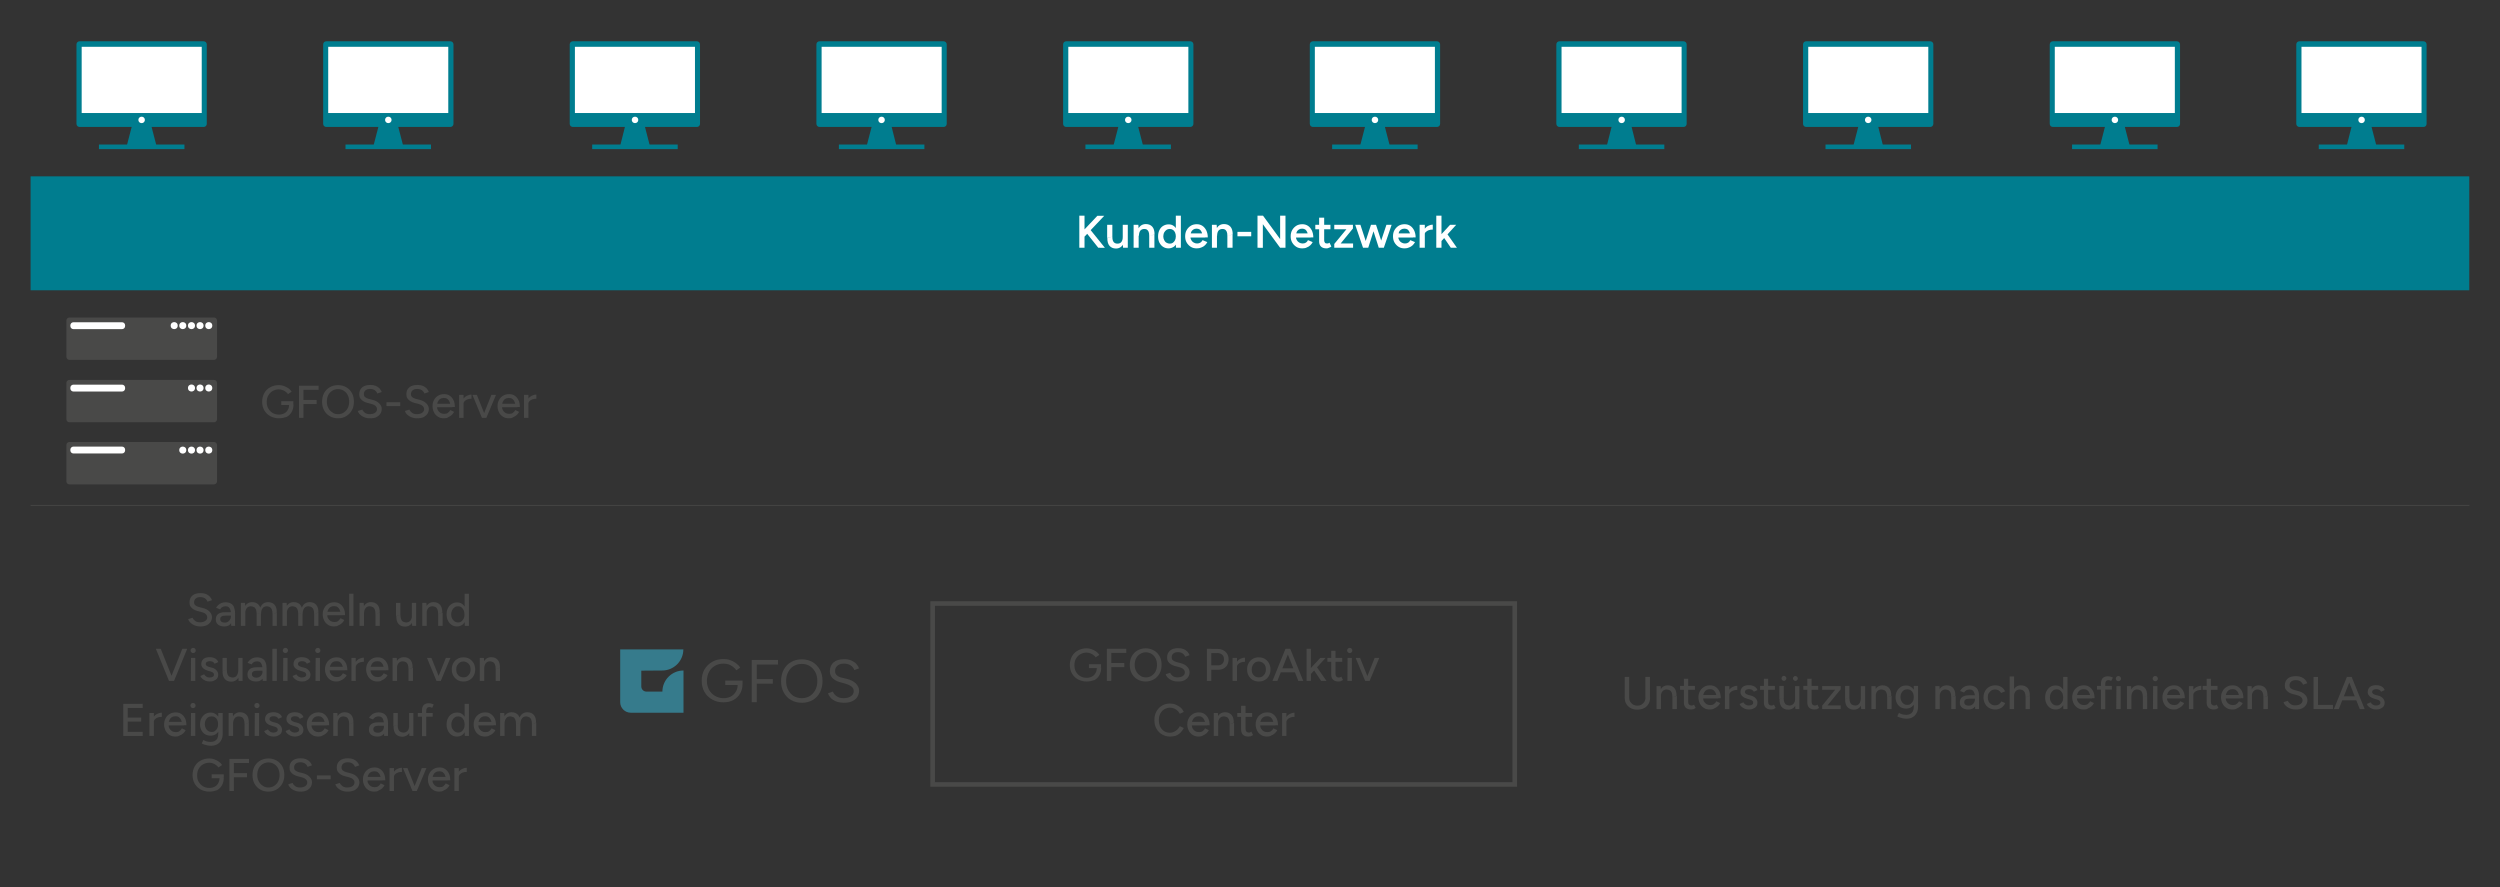 <?xml version="1.0" encoding="UTF-8"?>
<svg xmlns="http://www.w3.org/2000/svg" xmlns:xlink="http://www.w3.org/1999/xlink" version="1.1" id="Ebene_1" x="0px" y="0px" viewBox="0 0 1634.6 580" style="enable-background:new 0 0 1634.6 580;" xml:space="preserve">
<rect x="0" y="0" width="1634.6" height="580" fill="#333333" stroke="none"/>
<style type="text/css">
	.st0{fill:#494948;}
	.st1{fill:none;stroke:#494948;stroke-width:0.5;stroke-miterlimit:10;}
	.st2{fill:#367B8C;}
	.st3{fill:none;stroke:#494948;stroke-width:3;stroke-miterlimit:10;}
	.st4{fill:#007D8F;}
	.st5{fill:#FFFFFF;}
</style>
<g>
	<path class="st0" d="M182.4,273.5c-2.1,0-4-0.5-5.7-1.4c-1.7-0.9-2.9-2.2-3.9-3.8c-0.9-1.6-1.4-3.5-1.4-5.6c0-2.1,0.5-4,1.4-5.7   c0.9-1.6,2.2-2.9,3.9-3.8c1.6-0.9,3.5-1.4,5.7-1.4c1.2,0,2.3,0.2,3.3,0.6c1.1,0.4,2,0.9,2.9,1.5c0.9,0.6,1.6,1.4,2.1,2.2l-2.4,1.6   c-0.4-0.6-0.9-1.2-1.6-1.6c-0.6-0.5-1.3-0.9-2.1-1.1c-0.8-0.3-1.5-0.4-2.3-0.4c-1.5,0-2.9,0.4-4.1,1.1c-1.2,0.7-2.1,1.7-2.8,2.9   c-0.7,1.2-1,2.6-1,4.3c0,1.6,0.3,3,1,4.2c0.7,1.2,1.6,2.2,2.8,2.9c1.2,0.7,2.6,1.1,4.2,1.1c1.3,0,2.4-0.3,3.4-0.8   c1-0.5,1.8-1.2,2.3-2.2c0.6-0.9,0.9-2,0.9-3.3l2.9-0.3c0,1.9-0.4,3.5-1.2,4.9c-0.8,1.4-1.9,2.5-3.3,3.2   C185.9,273.1,184.2,273.5,182.4,273.5z M183.9,264.8v-2.5h7.9v2.2l-1.5,0.3H183.9z"></path>
	<path class="st0" d="M195.5,273.2v-21h2.9v21H195.5z M198.1,254.9v-2.7h10.2v2.7H198.1z M198.1,264.2v-2.7h8.9v2.7H198.1z"></path>
	<path class="st0" d="M221,273.5c-2,0-3.9-0.5-5.4-1.4c-1.6-0.9-2.8-2.2-3.7-3.8c-0.9-1.6-1.3-3.5-1.3-5.6c0-2.1,0.4-4,1.3-5.7   c0.9-1.6,2.1-2.9,3.7-3.8c1.6-0.9,3.4-1.4,5.4-1.4s3.8,0.5,5.4,1.4c1.6,0.9,2.8,2.2,3.7,3.8c0.9,1.6,1.3,3.5,1.3,5.6   c0,2.1-0.4,4-1.3,5.6c-0.9,1.6-2.1,2.9-3.6,3.8C224.8,273.1,223,273.5,221,273.5z M221,270.8c1.4,0,2.7-0.3,3.8-1.1   c1.1-0.7,2-1.7,2.6-2.9c0.6-1.2,0.9-2.6,0.9-4.2c0-1.6-0.3-3-0.9-4.2c-0.6-1.2-1.5-2.2-2.6-2.9c-1.1-0.7-2.4-1.1-3.8-1.1   c-1.4,0-2.7,0.4-3.8,1.1c-1.1,0.7-2,1.7-2.6,2.9c-0.6,1.2-0.9,2.6-0.9,4.2c0,1.6,0.3,3,1,4.2c0.6,1.2,1.5,2.2,2.7,2.9   C218.3,270.5,219.6,270.8,221,270.8z"></path>
	<path class="st0" d="M242,273.5c-1.1,0-2.1-0.1-3-0.4c-0.9-0.3-1.7-0.6-2.4-1.1c-0.7-0.4-1.2-1-1.7-1.5c-0.4-0.6-0.8-1.1-0.9-1.8   l2.9-0.9c0.3,0.8,0.9,1.5,1.7,2.1c0.8,0.6,1.9,0.9,3.1,0.9c1.5,0,2.6-0.3,3.5-0.9s1.3-1.4,1.3-2.4c0-0.9-0.4-1.6-1.1-2.2   c-0.7-0.6-1.7-1-2.9-1.3l-2.4-0.6c-1-0.3-1.8-0.6-2.6-1.1c-0.8-0.5-1.4-1.1-1.9-1.8s-0.7-1.6-0.7-2.7c0-1.9,0.6-3.4,1.9-4.5   c1.2-1.1,3.1-1.6,5.4-1.6c1.4,0,2.5,0.2,3.5,0.6c1,0.4,1.8,1,2.5,1.7c0.6,0.7,1.1,1.5,1.4,2.3l-2.9,1c-0.3-0.9-0.9-1.6-1.7-2.2   c-0.8-0.5-1.8-0.8-3-0.8c-1.3,0-2.3,0.3-3,0.9c-0.7,0.6-1.1,1.4-1.1,2.5c0,0.9,0.3,1.6,0.9,2c0.6,0.5,1.3,0.8,2.3,1.1l2.4,0.6   c2,0.5,3.5,1.3,4.5,2.4c1.1,1.1,1.6,2.3,1.6,3.6c0,1.1-0.3,2.2-0.9,3.1c-0.6,0.9-1.4,1.6-2.5,2.2S243.7,273.5,242,273.5z"></path>
	<path class="st0" d="M252.7,265.5V263h9v2.5H252.7z"></path>
	<path class="st0" d="M272.8,273.5c-1.1,0-2.1-0.1-3-0.4c-0.9-0.3-1.7-0.6-2.4-1.1c-0.7-0.4-1.2-1-1.7-1.5c-0.4-0.6-0.8-1.1-0.9-1.8   l2.9-0.9c0.3,0.8,0.9,1.5,1.7,2.1c0.8,0.6,1.9,0.9,3.1,0.9c1.5,0,2.6-0.3,3.5-0.9s1.3-1.4,1.3-2.4c0-0.9-0.4-1.6-1.1-2.2   c-0.7-0.6-1.7-1-2.9-1.3l-2.4-0.6c-1-0.3-1.8-0.6-2.6-1.1c-0.8-0.5-1.4-1.1-1.9-1.8s-0.7-1.6-0.7-2.7c0-1.9,0.6-3.4,1.9-4.5   c1.2-1.1,3.1-1.6,5.4-1.6c1.4,0,2.5,0.2,3.5,0.6c1,0.4,1.8,1,2.5,1.7c0.6,0.7,1.1,1.5,1.4,2.3l-2.9,1c-0.3-0.9-0.9-1.6-1.7-2.2   c-0.8-0.5-1.8-0.8-3-0.8c-1.3,0-2.3,0.3-3,0.9c-0.7,0.6-1.1,1.4-1.1,2.5c0,0.9,0.3,1.6,0.9,2c0.6,0.5,1.3,0.8,2.3,1.1l2.4,0.6   c2,0.5,3.5,1.3,4.5,2.4c1.1,1.1,1.6,2.3,1.6,3.6c0,1.1-0.3,2.2-0.9,3.1c-0.6,0.9-1.4,1.6-2.5,2.2S274.4,273.5,272.8,273.5z"></path>
	<path class="st0" d="M290.3,273.5c-1.5,0-2.8-0.3-3.9-1c-1.1-0.7-2-1.6-2.6-2.8c-0.6-1.2-1-2.5-1-4.1c0-1.5,0.3-2.9,1-4.1   c0.6-1.2,1.5-2.1,2.7-2.8c1.1-0.7,2.4-1,3.9-1c1.4,0,2.6,0.3,3.6,1c1.1,0.7,1.9,1.7,2.5,2.9s0.9,2.8,0.9,4.5h-2.9   c0-1.3-0.1-2.4-0.5-3.2c-0.3-0.9-0.8-1.5-1.4-2c-0.6-0.5-1.4-0.7-2.3-0.7c-0.9,0-1.8,0.2-2.4,0.6c-0.7,0.4-1.2,1-1.6,1.8   c-0.4,0.8-0.6,1.8-0.6,2.9c0,1.1,0.2,2,0.6,2.7s1,1.4,1.7,1.8c0.7,0.4,1.5,0.6,2.5,0.6c1,0,1.8-0.2,2.4-0.7   c0.6-0.5,1.2-1.1,1.5-1.8l2.5,1.2c-0.4,0.8-0.9,1.5-1.6,2.1s-1.4,1-2.3,1.4C292.4,273.4,291.4,273.5,290.3,273.5z M284.7,266.3   l0-2.3h11v2.3H284.7z"></path>
	<path class="st0" d="M300.2,273.2v-15h2.9v15H300.2z M301.9,265.1c0-1.6,0.3-2.9,0.9-4c0.6-1,1.4-1.8,2.4-2.3c1-0.5,2-0.8,3.1-0.8   v2.7c-0.9,0-1.8,0.1-2.6,0.4c-0.8,0.3-1.5,0.7-2,1.3c-0.5,0.6-0.8,1.4-0.8,2.5L301.9,265.1z"></path>
	<path class="st0" d="M315.1,273.2l-6.2-15h2.9l6,15H315.1z M315.3,273.2l6-15h3l-6.3,15H315.3z"></path>
	<path class="st0" d="M332.8,273.5c-1.5,0-2.8-0.3-3.9-1c-1.1-0.7-2-1.6-2.6-2.8c-0.6-1.2-1-2.5-1-4.1c0-1.5,0.3-2.9,1-4.1   c0.6-1.2,1.5-2.1,2.7-2.8c1.1-0.7,2.4-1,3.9-1c1.4,0,2.6,0.3,3.6,1c1.1,0.7,1.9,1.7,2.5,2.9s0.9,2.8,0.9,4.5h-2.9   c0-1.3-0.1-2.4-0.5-3.2c-0.3-0.9-0.8-1.5-1.4-2c-0.6-0.5-1.4-0.7-2.3-0.7c-0.9,0-1.8,0.2-2.4,0.6c-0.7,0.4-1.2,1-1.6,1.8   c-0.4,0.8-0.6,1.8-0.6,2.9c0,1.1,0.2,2,0.6,2.7s1,1.4,1.7,1.8c0.7,0.4,1.5,0.6,2.5,0.6c1,0,1.8-0.2,2.4-0.7   c0.6-0.5,1.2-1.1,1.5-1.8l2.5,1.2c-0.4,0.8-0.9,1.5-1.6,2.1s-1.4,1-2.3,1.4C334.8,273.4,333.8,273.5,332.8,273.5z M327.2,266.3   l0-2.3h11v2.3H327.2z"></path>
	<path class="st0" d="M342.6,273.2v-15h2.9v15H342.6z M344.3,265.1c0-1.6,0.3-2.9,0.9-4c0.6-1,1.4-1.8,2.4-2.3c1-0.5,2-0.8,3.1-0.8   v2.7c-0.9,0-1.8,0.1-2.6,0.4c-0.8,0.3-1.5,0.7-2,1.3c-0.5,0.6-0.8,1.4-0.8,2.5L344.3,265.1z"></path>
</g>
<line class="st1" x1="20" y1="330.4" x2="1614.6" y2="330.4"></line>
<g>
	<path class="st2" d="M433,438.4c7.6,0,13.8-6.2,13.8-13.8h-41.3v34.5c0,3.8,3.1,6.9,6.9,6.9h34.5v-27.6c-7.6,0-13.8,6.2-13.8,13.8   h-10.4c-1.9,0-3.4-1.5-3.4-3.4v-10.3L433,438.4L433,438.4z"></path>
	<g>
		<path class="st0" d="M474.2,445v2.9h8.1c0,1.7-0.4,3.1-1.2,4.4c-0.8,1.3-1.9,2.4-3.2,3.1c-1.4,0.7-3,1.1-4.7,1.1    c-2.1,0-4-0.5-5.7-1.5c-1.7-1-3-2.3-3.9-4c-0.9-1.7-1.4-3.6-1.4-5.8s0.5-4.2,1.4-5.9s2.2-3,3.9-4c1.7-1,3.5-1.4,5.7-1.4    c1.1,0,2.1,0.2,3.2,0.5c1.1,0.4,2,0.9,2.9,1.6c0.9,0.7,1.6,1.4,2.1,2.3l2.6-1.8c-0.7-1.1-1.6-2-2.8-2.9s-2.4-1.5-3.8-2    c-1.4-0.5-2.8-0.7-4.3-0.7c-2.8,0-5.3,0.6-7.4,1.8c-2.1,1.2-3.8,2.9-5.1,5c-1.2,2.1-1.8,4.6-1.8,7.4c0,2.8,0.6,5.2,1.8,7.3    c1.2,2.1,2.9,3.8,5.1,5c2.1,1.2,4.6,1.8,7.4,1.8c2.4,0,4.6-0.5,6.4-1.5c1.9-1,3.3-2.4,4.4-4.2c1-1.8,1.6-3.8,1.6-6.2h0V445H474.2    L474.2,445z"></path>
		<polygon class="st0" points="508.7,434.5 508.7,431.5 494.8,431.5 494.5,431.5 491.5,431.5 491.5,459.1 494.8,459.1 494.8,447     505.3,447 505.3,444 494.8,444 494.8,434.5   "></polygon>
		<path class="st0" d="M524.3,459.5c-2.7,0-5-0.6-7.1-1.8c-2.1-1.2-3.7-2.9-4.8-5c-1.2-2.1-1.7-4.6-1.7-7.4s0.6-5.3,1.7-7.4    c1.1-2.1,2.7-3.8,4.8-5c2-1.2,4.4-1.8,7-1.8c2.7,0,5,0.6,7.1,1.8c2,1.2,3.6,2.9,4.8,5c1.1,2.1,1.7,4.6,1.7,7.4s-0.6,5.2-1.7,7.4    c-1.1,2.2-2.7,3.8-4.7,5C529.3,458.9,527,459.5,524.3,459.5z M524.3,456.5c1.9,0,3.7-0.5,5.2-1.4c1.5-1,2.7-2.3,3.6-4    c0.9-1.7,1.3-3.6,1.3-5.8s-0.4-4.1-1.3-5.8c-0.9-1.7-2.1-3-3.6-4c-1.5-1-3.3-1.4-5.3-1.4c-2,0-3.7,0.5-5.3,1.4s-2.7,2.3-3.6,4    c-0.9,1.7-1.3,3.6-1.3,5.8c0,2.2,0.4,4.1,1.3,5.8c0.9,1.7,2.1,3,3.6,4C520.5,456,522.3,456.5,524.3,456.5L524.3,456.5z"></path>
		<path class="st0" d="M551.9,459.5c-1.5,0-2.9-0.2-4.1-0.5c-1.2-0.3-2.2-0.8-3.1-1.4c-0.9-0.6-1.6-1.2-2.1-2    c-0.5-0.7-1-1.5-1.2-2.3l3.2-1.1c0.4,1.2,1.2,2.2,2.4,3c1.2,0.9,2.7,1.3,4.4,1.3c2.1,0,3.8-0.4,5-1.3c1.2-0.8,1.8-2,1.8-3.3    c0-1.3-0.5-2.3-1.6-3.1c-1.1-0.8-2.5-1.4-4.2-1.9l-3-0.8c-1.2-0.3-2.4-0.8-3.4-1.4c-1-0.6-1.9-1.4-2.5-2.4c-0.6-1-0.9-2.1-0.9-3.4    c0-2.5,0.8-4.4,2.4-5.8c1.6-1.4,3.9-2.1,7-2.1c1.8,0,3.4,0.3,4.7,0.9c1.3,0.6,2.4,1.3,3.2,2.2c0.8,0.9,1.4,1.9,1.8,2.9l-3.1,1.1    c-0.5-1.3-1.3-2.3-2.5-3.1c-1.2-0.7-2.6-1.1-4.3-1.1s-3.2,0.4-4.2,1.3c-1,0.9-1.6,2-1.6,3.5c0,1.3,0.4,2.2,1.2,2.9    c0.8,0.7,1.9,1.2,3.2,1.5l3,0.7c2.7,0.6,4.7,1.7,6.2,3.1c1.4,1.5,2.1,3,2.1,4.7c0,1.4-0.4,2.8-1.1,4c-0.7,1.2-1.8,2.1-3.2,2.8    C555.8,459.2,554,459.5,551.9,459.5L551.9,459.5z"></path>
	</g>
</g>
<g>
	<g>
		<path class="st0" d="M131.1,409.6c-1.1,0-2.1-0.1-3-0.4c-0.9-0.3-1.7-0.6-2.4-1.1c-0.7-0.4-1.2-1-1.7-1.5    c-0.4-0.6-0.8-1.1-0.9-1.8l2.8-0.9c0.3,0.8,0.9,1.5,1.7,2.1c0.8,0.6,1.9,0.9,3.1,0.9c1.5,0,2.6-0.3,3.5-0.9    c0.9-0.6,1.3-1.4,1.3-2.4c0-0.9-0.4-1.6-1.1-2.2c-0.7-0.6-1.7-1-2.9-1.3l-2.4-0.6c-1-0.3-1.8-0.6-2.6-1.1    c-0.8-0.5-1.4-1.1-1.9-1.8s-0.7-1.6-0.7-2.7c0-1.9,0.6-3.4,1.9-4.5c1.2-1.1,3.1-1.6,5.4-1.6c1.4,0,2.5,0.2,3.5,0.6    c1,0.4,1.8,1,2.5,1.7c0.6,0.7,1.1,1.5,1.4,2.3l-2.9,1c-0.3-0.9-0.9-1.6-1.7-2.2c-0.8-0.5-1.8-0.8-3-0.8c-1.3,0-2.3,0.3-3,0.9    c-0.7,0.6-1.1,1.4-1.1,2.5c0,0.9,0.3,1.6,0.9,2c0.6,0.5,1.3,0.8,2.3,1.1l2.4,0.6c2,0.5,3.5,1.3,4.5,2.4c1.1,1.1,1.6,2.3,1.6,3.6    c0,1.1-0.3,2.2-0.9,3.1c-0.6,0.9-1.4,1.6-2.5,2.2C134.1,409.3,132.7,409.6,131.1,409.6z"></path>
		<path class="st0" d="M146.8,409.6c-1.8,0-3.2-0.4-4.2-1.2s-1.5-1.9-1.5-3.4c0-1.5,0.5-2.7,1.5-3.5s2.5-1.2,4.3-1.2h4.2v2.2h-3.4    c-1.4,0-2.3,0.2-2.9,0.6c-0.6,0.4-0.8,1-0.8,1.8c0,0.7,0.3,1.2,0.8,1.6c0.5,0.4,1.3,0.6,2.2,0.6c0.8,0,1.5-0.2,2.1-0.6    c0.6-0.4,1-0.9,1.4-1.5c0.3-0.6,0.5-1.3,0.5-2.1h1.3c0,2-0.5,3.7-1.4,4.8C150,409,148.6,409.6,146.8,409.6z M151.2,409.2l-0.2-2.6    v-5.2c0-1.1-0.1-2-0.4-2.7c-0.2-0.7-0.6-1.3-1.1-1.7c-0.5-0.4-1.2-0.6-2-0.6c-0.8,0-1.5,0.2-2.1,0.5c-0.6,0.3-1.1,0.8-1.5,1.5    l-2.6-1c0.4-0.7,0.8-1.3,1.4-1.8c0.6-0.5,1.2-1,2-1.3c0.8-0.3,1.7-0.5,2.7-0.5c1.4,0,2.6,0.3,3.5,0.8s1.7,1.3,2.1,2.4    s0.7,2.4,0.7,4l0,8.2H151.2z"></path>
		<path class="st0" d="M157.5,409.2v-15h2.7l0.2,2.8v12.2H157.5z M167.8,401.5c0-1.4-0.2-2.4-0.5-3.1c-0.3-0.7-0.7-1.2-1.3-1.5    c-0.6-0.3-1.2-0.4-1.9-0.5c-1.2,0-2.2,0.4-2.8,1.3c-0.7,0.9-1,2.1-1,3.6h-1.2c0-1.6,0.2-2.9,0.7-4.1c0.5-1.1,1.1-2,2-2.6    s1.9-0.9,3.1-0.9c1.8,0,3.2,0.6,4.2,1.7c1,1.1,1.5,2.8,1.5,5.1L167.8,401.5z M167.8,409.2v-7.7l2.8-0.9v8.6H167.8z M178.2,401.5    c0-1.4-0.2-2.4-0.5-3.1c-0.3-0.7-0.8-1.2-1.3-1.5c-0.5-0.3-1.2-0.4-1.9-0.5c-1.2,0-2.2,0.4-2.8,1.3c-0.7,0.9-1,2.1-1,3.6h-1.2    c0-1.6,0.2-2.9,0.7-4.1c0.5-1.1,1.1-2,2-2.6s1.9-0.9,3.1-0.9c1.8,0,3.2,0.6,4.2,1.7c1,1.1,1.5,2.8,1.5,5.1L178.2,401.5z     M178.2,409.2v-7.7l2.8-0.9v8.6H178.2z"></path>
		<path class="st0" d="M184.7,409.2v-15h2.7l0.2,2.8v12.2H184.7z M195,401.5c0-1.4-0.2-2.4-0.5-3.1c-0.3-0.7-0.7-1.2-1.3-1.5    c-0.6-0.3-1.2-0.4-1.9-0.5c-1.2,0-2.2,0.4-2.8,1.3c-0.7,0.9-1,2.1-1,3.6h-1.2c0-1.6,0.2-2.9,0.7-4.1c0.5-1.1,1.1-2,2-2.6    s1.9-0.9,3.1-0.9c1.8,0,3.2,0.6,4.2,1.7c1,1.1,1.5,2.8,1.5,5.1L195,401.5z M195,409.2v-7.7l2.8-0.9v8.6H195z M205.4,401.5    c0-1.4-0.2-2.4-0.5-3.1c-0.3-0.7-0.8-1.2-1.3-1.5c-0.5-0.3-1.2-0.4-1.9-0.5c-1.2,0-2.2,0.4-2.8,1.3c-0.7,0.9-1,2.1-1,3.6h-1.2    c0-1.6,0.2-2.9,0.7-4.1c0.5-1.1,1.1-2,2-2.6s1.9-0.9,3.1-0.9c1.8,0,3.2,0.6,4.2,1.7c1,1.1,1.5,2.8,1.5,5.1L205.4,401.5z     M205.4,409.2v-7.7l2.8-0.9v8.6H205.4z"></path>
		<path class="st0" d="M218.5,409.6c-1.5,0-2.8-0.3-3.9-1s-2-1.6-2.6-2.8c-0.6-1.2-1-2.5-1-4.1c0-1.5,0.3-2.9,1-4.1    c0.6-1.2,1.5-2.1,2.7-2.8c1.1-0.7,2.4-1,3.9-1c1.4,0,2.6,0.3,3.6,1c1.1,0.7,1.9,1.7,2.5,2.9s0.9,2.8,0.9,4.5h-2.9    c0-1.3-0.1-2.4-0.5-3.2c-0.3-0.9-0.8-1.5-1.4-2c-0.6-0.5-1.4-0.7-2.3-0.7c-0.9,0-1.8,0.2-2.4,0.6c-0.7,0.4-1.2,1-1.6,1.8    s-0.6,1.8-0.6,2.9c0,1.1,0.2,2,0.6,2.7s1,1.4,1.7,1.8c0.7,0.4,1.5,0.6,2.5,0.6c1,0,1.8-0.2,2.4-0.7c0.6-0.5,1.2-1.1,1.5-1.8    l2.5,1.2c-0.4,0.8-0.9,1.5-1.6,2.1c-0.6,0.6-1.4,1-2.3,1.4C220.6,409.4,219.6,409.6,218.5,409.6z M212.9,402.3l0-2.3h11v2.3H212.9    z"></path>
		<path class="st0" d="M228.3,409.2v-21h2.8v21H228.3z"></path>
		<path class="st0" d="M235.1,409.2v-15h2.7l0.2,2.8v12.2H235.1z M245.5,401.5c0-1.4-0.2-2.4-0.5-3.1c-0.3-0.7-0.7-1.2-1.3-1.5    c-0.6-0.3-1.2-0.4-1.9-0.5c-1.2,0-2.2,0.4-2.8,1.3c-0.7,0.9-1,2.1-1,3.6h-1.2c0-1.6,0.2-2.9,0.7-4.1c0.5-1.1,1.1-2,2-2.6    s1.9-0.9,3.1-0.9c1.8,0,3.2,0.6,4.2,1.7c1,1.1,1.5,2.8,1.5,5.1L245.5,401.5z M245.5,409.2v-7.7l2.8-0.9v8.6H245.5z"></path>
		<path class="st0" d="M258.9,402.8v-8.6h2.9v7.7L258.9,402.8z M261.8,401.9c0,1.3,0.2,2.4,0.5,3.1c0.3,0.7,0.7,1.2,1.3,1.5    c0.6,0.3,1.2,0.4,1.9,0.5c1.2,0,2.2-0.4,2.9-1.3c0.7-0.9,1-2.1,1-3.6h1.2c0,1.6-0.2,2.9-0.7,4.1s-1.1,2-2,2.6s-1.9,0.9-3.1,0.9    c-1.8,0-3.2-0.6-4.2-1.7s-1.5-2.8-1.5-5.1L261.8,401.9z M269.5,409.2l-0.2-2.8v-12.2h2.8v15H269.5z"></path>
		<path class="st0" d="M276.1,409.2v-15h2.7l0.2,2.8v12.2H276.1z M286.5,401.5c0-1.4-0.2-2.4-0.5-3.1c-0.3-0.7-0.7-1.2-1.3-1.5    c-0.5-0.3-1.2-0.4-1.9-0.5c-1.2,0-2.2,0.4-2.9,1.3c-0.7,0.9-1,2.1-1,3.6h-1.2c0-1.6,0.2-2.9,0.7-4.1c0.5-1.1,1.1-2,2-2.6    c0.9-0.6,1.9-0.9,3.1-0.9c1.8,0,3.2,0.6,4.2,1.7c1,1.1,1.5,2.8,1.5,5.1L286.5,401.5z M286.5,409.2v-7.7l2.9-0.9v8.6H286.5z"></path>
		<path class="st0" d="M298.9,409.6c-1.4,0-2.5-0.3-3.6-1c-1-0.7-1.8-1.6-2.4-2.8c-0.6-1.2-0.9-2.5-0.9-4.1c0-1.6,0.3-3,0.9-4.1    c0.6-1.2,1.4-2.1,2.4-2.7c1-0.7,2.2-1,3.6-1c1.3,0,2.4,0.3,3.3,1c0.9,0.7,1.6,1.6,2.1,2.7s0.8,2.5,0.8,4.1c0,1.6-0.2,2.9-0.8,4.1    c-0.5,1.2-1.2,2.1-2.1,2.8C301.2,409.2,300.1,409.6,298.9,409.6z M299.5,407c0.8,0,1.6-0.2,2.2-0.7c0.6-0.5,1.1-1.1,1.5-1.9    s0.5-1.7,0.5-2.7c0-1-0.2-2-0.5-2.7c-0.4-0.8-0.9-1.4-1.5-1.9c-0.6-0.5-1.4-0.7-2.2-0.7c-0.9,0-1.7,0.2-2.3,0.7    c-0.7,0.5-1.2,1.1-1.6,1.9c-0.4,0.8-0.6,1.7-0.6,2.7c0,1,0.2,2,0.6,2.7s0.9,1.4,1.6,1.9C297.9,406.7,298.7,407,299.5,407z     M303.9,409.2l-0.1-2.8v-18.2h2.8v21H303.9z"></path>
		<path class="st0" d="M110.5,445.2l-8.6-21h3.2l8.4,21H110.5z M110.8,445.2l8.4-21h3.2l-8.6,21H110.8z"></path>
		<path class="st0" d="M126.3,427c-0.5,0-0.9-0.2-1.2-0.5c-0.3-0.3-0.5-0.8-0.5-1.2c0-0.5,0.2-0.9,0.5-1.2c0.3-0.3,0.7-0.5,1.2-0.5    c0.5,0,0.9,0.2,1.2,0.5c0.3,0.3,0.5,0.7,0.5,1.2c0,0.5-0.2,0.9-0.5,1.2C127.2,426.8,126.8,427,126.3,427z M124.8,445.2l0.1-15h2.8    l0,15H124.8z"></path>
		<path class="st0" d="M137.2,445.6c-1.1,0-2-0.2-2.8-0.5c-0.8-0.3-1.5-0.8-2.1-1.3c-0.6-0.5-1-1.1-1.3-1.8l2.5-1.1    c0.3,0.6,0.8,1.1,1.4,1.5c0.6,0.4,1.3,0.6,2.1,0.6c0.9,0,1.6-0.2,2.1-0.5c0.6-0.3,0.8-0.8,0.8-1.4c0-0.6-0.2-1-0.6-1.3    s-1-0.6-1.8-0.8l-1.4-0.4c-1.4-0.4-2.5-0.9-3.3-1.7c-0.8-0.8-1.2-1.6-1.2-2.6c0-1.5,0.5-2.6,1.4-3.4c0.9-0.8,2.3-1.2,4.2-1.2    c0.9,0,1.7,0.1,2.5,0.4c0.8,0.3,1.4,0.6,1.9,1.1c0.5,0.5,0.9,1,1.1,1.7l-2.4,1.1c-0.2-0.6-0.7-1-1.2-1.3c-0.6-0.3-1.3-0.4-2-0.4    c-0.8,0-1.4,0.2-1.9,0.5c-0.5,0.4-0.7,0.8-0.7,1.5c0,0.3,0.2,0.7,0.6,1c0.4,0.3,1,0.6,1.7,0.8l1.6,0.4c1,0.2,1.8,0.6,2.4,1.1    c0.6,0.5,1.1,1,1.4,1.6c0.3,0.6,0.5,1.2,0.5,1.9c0,0.9-0.2,1.7-0.7,2.4c-0.5,0.7-1.2,1.2-2,1.5    C139.3,445.4,138.3,445.6,137.2,445.6z"></path>
		<path class="st0" d="M145.5,438.8v-8.6h2.8v7.7L145.5,438.8z M148.3,437.9c0,1.3,0.2,2.4,0.5,3.1c0.3,0.7,0.7,1.2,1.3,1.5    c0.6,0.3,1.2,0.4,1.9,0.5c1.2,0,2.2-0.4,2.8-1.3s1-2.1,1-3.6h1.2c0,1.6-0.2,2.9-0.7,4.1c-0.5,1.1-1.1,2-2,2.6s-1.9,0.9-3.1,0.9    c-1.8,0-3.2-0.6-4.2-1.7c-1-1.1-1.5-2.8-1.5-5.1L148.3,437.9z M156,445.2l-0.2-2.8v-12.2h2.8v15H156z"></path>
		<path class="st0" d="M167.5,445.6c-1.8,0-3.2-0.4-4.2-1.2s-1.5-1.9-1.5-3.4c0-1.5,0.5-2.7,1.5-3.5c1-0.8,2.5-1.2,4.3-1.2h4.2v2.2    h-3.4c-1.4,0-2.4,0.2-2.9,0.6c-0.6,0.4-0.8,1-0.8,1.8c0,0.7,0.3,1.2,0.8,1.6c0.5,0.4,1.3,0.6,2.2,0.6c0.8,0,1.5-0.2,2.1-0.6    c0.6-0.4,1.1-0.9,1.4-1.5c0.3-0.6,0.5-1.3,0.5-2.1h1.4c0,2-0.5,3.7-1.4,4.8C170.7,445,169.3,445.6,167.5,445.6z M171.8,445.2    l-0.2-2.6v-5.2c0-1.1-0.1-2-0.4-2.7c-0.2-0.7-0.6-1.3-1.1-1.7c-0.5-0.4-1.2-0.6-2-0.6c-0.8,0-1.5,0.2-2.1,0.5    c-0.6,0.3-1.1,0.8-1.5,1.5l-2.6-1c0.4-0.7,0.8-1.3,1.4-1.8c0.6-0.5,1.2-1,2-1.3c0.8-0.3,1.7-0.5,2.7-0.5c1.4,0,2.6,0.3,3.5,0.8    c0.9,0.5,1.7,1.3,2.1,2.4c0.5,1.1,0.7,2.4,0.7,4l0,8.2H171.8z"></path>
		<path class="st0" d="M178.1,445.2v-21h2.9v21H178.1z"></path>
		<path class="st0" d="M186.6,427c-0.5,0-0.9-0.2-1.2-0.5c-0.3-0.3-0.5-0.8-0.5-1.2c0-0.5,0.2-0.9,0.5-1.2c0.3-0.3,0.7-0.5,1.2-0.5    c0.5,0,0.9,0.2,1.2,0.5c0.3,0.3,0.5,0.7,0.5,1.2c0,0.5-0.2,0.9-0.5,1.2C187.5,426.8,187.1,427,186.6,427z M185.1,445.2l0.1-15h2.8    l0,15H185.1z"></path>
		<path class="st0" d="M197.5,445.6c-1.1,0-2-0.2-2.8-0.5c-0.8-0.3-1.5-0.8-2.1-1.3c-0.6-0.5-1-1.1-1.3-1.8l2.5-1.1    c0.3,0.6,0.8,1.1,1.4,1.5c0.6,0.4,1.4,0.6,2.1,0.6c0.9,0,1.6-0.2,2.1-0.5c0.6-0.3,0.8-0.8,0.8-1.4c0-0.6-0.2-1-0.6-1.3    c-0.4-0.3-1-0.6-1.8-0.8l-1.4-0.4c-1.4-0.4-2.5-0.9-3.3-1.7c-0.8-0.8-1.2-1.6-1.2-2.6c0-1.5,0.5-2.6,1.4-3.4    c0.9-0.8,2.3-1.2,4.2-1.2c0.9,0,1.7,0.1,2.5,0.4c0.8,0.3,1.4,0.6,1.9,1.1s0.9,1,1.1,1.7l-2.4,1.1c-0.2-0.6-0.7-1-1.2-1.3    s-1.3-0.4-2-0.4c-0.8,0-1.4,0.2-1.9,0.5c-0.5,0.4-0.7,0.8-0.7,1.5c0,0.3,0.2,0.7,0.6,1c0.4,0.3,1,0.6,1.7,0.8l1.6,0.4    c1,0.2,1.8,0.6,2.4,1.1c0.6,0.5,1.1,1,1.4,1.6c0.3,0.6,0.5,1.2,0.5,1.9c0,0.9-0.2,1.7-0.7,2.4c-0.5,0.7-1.2,1.2-2,1.5    C199.6,445.4,198.6,445.6,197.5,445.6z"></path>
		<path class="st0" d="M207.8,427c-0.5,0-0.9-0.2-1.2-0.5c-0.3-0.3-0.5-0.8-0.5-1.2c0-0.5,0.2-0.9,0.5-1.2c0.3-0.3,0.7-0.5,1.2-0.5    c0.5,0,0.9,0.2,1.2,0.5c0.3,0.3,0.5,0.7,0.5,1.2c0,0.5-0.2,0.9-0.5,1.2C208.6,426.8,208.2,427,207.8,427z M206.3,445.2l0.1-15h2.8    l0,15H206.3z"></path>
		<path class="st0" d="M220,445.6c-1.5,0-2.8-0.3-3.9-1c-1.1-0.7-2-1.6-2.6-2.8c-0.6-1.2-1-2.5-1-4.1c0-1.5,0.3-2.9,1-4.1    c0.6-1.2,1.5-2.1,2.7-2.8c1.1-0.7,2.4-1,3.9-1c1.4,0,2.6,0.3,3.6,1c1,0.7,1.9,1.7,2.5,2.9s0.9,2.8,0.9,4.5h-2.8    c0-1.3-0.1-2.4-0.5-3.2c-0.3-0.9-0.8-1.5-1.4-2c-0.6-0.5-1.4-0.7-2.3-0.7c-0.9,0-1.8,0.2-2.4,0.6c-0.7,0.4-1.2,1-1.6,1.8    c-0.4,0.8-0.6,1.8-0.6,2.9c0,1.1,0.2,2,0.6,2.7s1,1.4,1.7,1.8c0.7,0.4,1.5,0.6,2.5,0.6c1,0,1.8-0.2,2.4-0.7    c0.6-0.5,1.2-1.1,1.5-1.8l2.5,1.2c-0.4,0.8-0.9,1.5-1.6,2.1c-0.6,0.6-1.4,1-2.3,1.4C222,445.4,221,445.6,220,445.6z M214.4,438.3    l0-2.3h11v2.3H214.4z"></path>
		<path class="st0" d="M229.8,445.2v-15h2.8v15H229.8z M231.5,437.1c0-1.6,0.3-2.9,0.9-4c0.6-1,1.4-1.8,2.4-2.3c1-0.5,2-0.8,3.1-0.8    v2.7c-0.9,0-1.8,0.1-2.6,0.4s-1.5,0.7-2,1.3c-0.5,0.6-0.8,1.4-0.8,2.5L231.5,437.1z"></path>
		<path class="st0" d="M246.9,445.6c-1.5,0-2.8-0.3-3.9-1s-2-1.6-2.6-2.8c-0.6-1.2-1-2.5-1-4.1c0-1.5,0.3-2.9,1-4.1    c0.6-1.2,1.5-2.1,2.7-2.8c1.1-0.7,2.4-1,3.9-1c1.4,0,2.6,0.3,3.6,1c1.1,0.7,1.9,1.7,2.5,2.9s0.9,2.8,0.9,4.5H251    c0-1.3-0.1-2.4-0.5-3.2c-0.3-0.9-0.8-1.5-1.4-2c-0.6-0.5-1.4-0.7-2.3-0.7c-0.9,0-1.8,0.2-2.4,0.6c-0.7,0.4-1.2,1-1.6,1.8    s-0.6,1.8-0.6,2.9c0,1.1,0.2,2,0.6,2.7s1,1.4,1.7,1.8c0.7,0.4,1.5,0.6,2.5,0.6c1,0,1.8-0.2,2.4-0.7c0.6-0.5,1.2-1.1,1.5-1.8    l2.5,1.2c-0.4,0.8-0.9,1.5-1.6,2.1c-0.6,0.6-1.4,1-2.3,1.4C248.9,445.4,248,445.6,246.9,445.6z M241.3,438.3l0-2.3h11v2.3H241.3z"></path>
		<path class="st0" d="M256.7,445.2v-15h2.7l0.2,2.8v12.2H256.7z M267.1,437.5c0-1.4-0.2-2.4-0.5-3.1c-0.3-0.7-0.7-1.2-1.3-1.5    c-0.5-0.3-1.2-0.4-1.9-0.5c-1.2,0-2.2,0.4-2.9,1.3c-0.7,0.9-1,2.1-1,3.6h-1.2c0-1.6,0.2-2.9,0.7-4.1c0.5-1.1,1.1-2,2-2.6    c0.9-0.6,1.9-0.9,3.1-0.9c1.8,0,3.2,0.6,4.2,1.7c1,1.1,1.5,2.8,1.5,5.1L267.1,437.5z M267.1,445.2v-7.7l2.9-0.9v8.6H267.1z"></path>
		<path class="st0" d="M285.4,445.2l-6.2-15h2.9l6,15H285.4z M285.5,445.2l6-15h3l-6.3,15H285.5z"></path>
		<path class="st0" d="M303.1,445.6c-1.5,0-2.8-0.3-4-1c-1.1-0.7-2-1.6-2.7-2.8c-0.7-1.2-1-2.5-1-4.1c0-1.5,0.3-2.9,1-4.1    c0.6-1.2,1.5-2.1,2.7-2.8c1.1-0.7,2.4-1,3.9-1c1.5,0,2.8,0.3,4,1c1.1,0.7,2,1.6,2.7,2.8c0.6,1.2,1,2.5,1,4.1c0,1.5-0.3,2.9-1,4.1    c-0.6,1.2-1.5,2.1-2.7,2.8C305.9,445.2,304.6,445.6,303.1,445.6z M303.1,442.9c0.9,0,1.7-0.2,2.4-0.7c0.7-0.5,1.2-1.1,1.6-1.8    c0.4-0.8,0.6-1.7,0.6-2.7c0-1-0.2-2-0.6-2.7c-0.4-0.8-1-1.4-1.7-1.8c-0.7-0.4-1.5-0.7-2.4-0.7c-0.9,0-1.7,0.2-2.4,0.7    c-0.7,0.5-1.2,1.1-1.7,1.9s-0.6,1.7-0.6,2.7c0,1,0.2,2,0.6,2.7s1,1.4,1.7,1.8C301.4,442.7,302.2,442.9,303.1,442.9z"></path>
		<path class="st0" d="M313.7,445.2v-15h2.7l0.2,2.8v12.2H313.7z M324.1,437.5c0-1.4-0.2-2.4-0.5-3.1c-0.3-0.7-0.7-1.2-1.3-1.5    c-0.6-0.3-1.2-0.4-1.9-0.5c-1.2,0-2.2,0.4-2.8,1.3c-0.7,0.9-1,2.1-1,3.6h-1.2c0-1.6,0.2-2.9,0.7-4.1c0.5-1.1,1.1-2,2-2.6    s1.9-0.9,3.1-0.9c1.8,0,3.2,0.6,4.2,1.7c1,1.1,1.5,2.8,1.5,5.1L324.1,437.5z M324.1,445.2v-7.7l2.8-0.9v8.6H324.1z"></path>
		<path class="st0" d="M80.6,481.2v-21h2.9v21H80.6z M83.1,462.9v-2.7h10.2v2.7H83.1z M83.1,471.8v-2.6h9.2v2.6H83.1z M83.1,481.2    v-2.7h10.2v2.7H83.1z"></path>
		<path class="st0" d="M97.7,481.2v-15h2.9v15H97.7z M99.4,473.1c0-1.6,0.3-2.9,0.9-4s1.4-1.8,2.4-2.3c1-0.5,2-0.8,3.1-0.8v2.7    c-0.9,0-1.8,0.1-2.6,0.4c-0.8,0.3-1.5,0.7-2,1.3s-0.8,1.4-0.8,2.5L99.4,473.1z"></path>
		<path class="st0" d="M114.8,481.6c-1.5,0-2.8-0.3-3.9-1s-2-1.6-2.6-2.8c-0.6-1.2-1-2.5-1-4.1c0-1.5,0.3-2.9,1-4.1    c0.6-1.2,1.5-2.1,2.7-2.8c1.1-0.7,2.4-1,3.9-1c1.4,0,2.6,0.3,3.6,1c1.1,0.7,1.9,1.7,2.5,2.9s0.9,2.8,0.9,4.5h-2.9    c0-1.3-0.1-2.4-0.5-3.2c-0.3-0.9-0.8-1.5-1.4-2c-0.6-0.5-1.4-0.7-2.3-0.7c-0.9,0-1.8,0.2-2.4,0.6c-0.7,0.4-1.2,1-1.6,1.8    s-0.6,1.8-0.6,2.9c0,1.1,0.2,2,0.6,2.7s1,1.4,1.7,1.8c0.7,0.4,1.5,0.6,2.5,0.6c1,0,1.8-0.2,2.4-0.7c0.6-0.5,1.2-1.1,1.5-1.8    l2.5,1.2c-0.4,0.8-0.9,1.5-1.6,2.1c-0.6,0.6-1.4,1-2.3,1.4C116.8,481.4,115.9,481.6,114.8,481.6z M109.2,474.3l0-2.3h11v2.3H109.2    z"></path>
		<path class="st0" d="M126.2,463c-0.5,0-0.9-0.2-1.2-0.5c-0.3-0.3-0.5-0.8-0.5-1.2c0-0.5,0.2-0.9,0.5-1.2c0.3-0.3,0.7-0.5,1.2-0.5    c0.5,0,0.9,0.2,1.2,0.5c0.3,0.3,0.5,0.7,0.5,1.2c0,0.5-0.2,0.9-0.5,1.2C127.1,462.8,126.7,463,126.2,463z M124.8,481.2l0.1-15h2.8    l0,15H124.8z"></path>
		<path class="st0" d="M137.7,481c-1.4,0-2.5-0.3-3.6-0.9c-1-0.6-1.8-1.5-2.4-2.6c-0.6-1.1-0.9-2.4-0.9-3.9c0-1.5,0.3-2.9,0.9-4    c0.6-1.1,1.4-2,2.4-2.7c1-0.6,2.2-1,3.6-1c1.2,0,2.3,0.3,3.3,1s1.7,1.5,2.2,2.7c0.5,1.2,0.8,2.5,0.8,4c0,1.5-0.3,2.8-0.8,3.9    c-0.5,1.1-1.2,2-2.2,2.6C140,480.7,139,481,137.7,481z M138,487.6c-1,0-1.9-0.1-2.7-0.3c-0.8-0.2-1.5-0.4-2.1-0.6    c-0.6-0.2-1-0.5-1.3-0.6l1.1-2.3c0.3,0.2,0.6,0.3,1.1,0.6c0.5,0.2,1,0.4,1.7,0.5c0.6,0.1,1.3,0.2,2.1,0.2c0.9,0,1.7-0.2,2.5-0.6    c0.7-0.4,1.3-0.9,1.7-1.7c0.4-0.8,0.6-1.8,0.6-3v-13.6h2.9v13.5c0,1.7-0.3,3.2-1,4.3c-0.6,1.2-1.5,2.1-2.7,2.7    C140.8,487.3,139.5,487.6,138,487.6z M138.4,478.6c0.8,0,1.6-0.2,2.2-0.7c0.6-0.4,1.1-1.1,1.5-1.8c0.4-0.8,0.5-1.7,0.5-2.7    c0-1-0.2-1.9-0.5-2.6c-0.4-0.8-0.9-1.4-1.5-1.8s-1.4-0.6-2.2-0.6c-0.9,0-1.7,0.2-2.3,0.6c-0.7,0.4-1.2,1-1.6,1.8    c-0.4,0.8-0.6,1.6-0.6,2.6c0,1,0.2,1.9,0.6,2.7c0.4,0.8,0.9,1.4,1.6,1.8C136.8,478.4,137.6,478.6,138.4,478.6z"></path>
		<path class="st0" d="M149.5,481.2v-15h2.7l0.2,2.8v12.2H149.5z M159.9,473.5c0-1.4-0.2-2.4-0.5-3.1c-0.3-0.7-0.7-1.2-1.3-1.5    c-0.6-0.3-1.2-0.4-1.9-0.5c-1.2,0-2.2,0.4-2.8,1.3c-0.7,0.9-1,2.1-1,3.6h-1.2c0-1.6,0.2-2.9,0.7-4.1c0.5-1.1,1.1-2,2-2.6    s1.9-0.9,3.1-0.9c1.8,0,3.2,0.6,4.2,1.7c1,1.1,1.5,2.8,1.5,5.1L159.9,473.5z M159.9,481.2v-7.7l2.8-0.9v8.6H159.9z"></path>
		<path class="st0" d="M168,463c-0.5,0-0.9-0.2-1.2-0.5c-0.3-0.3-0.5-0.8-0.5-1.2c0-0.5,0.2-0.9,0.5-1.2c0.3-0.3,0.7-0.5,1.2-0.5    c0.5,0,0.9,0.2,1.2,0.5c0.3,0.3,0.5,0.7,0.5,1.2c0,0.5-0.2,0.9-0.5,1.2C168.8,462.8,168.4,463,168,463z M166.5,481.2l0.1-15h2.8    l0,15H166.5z"></path>
		<path class="st0" d="M178.9,481.6c-1.1,0-2-0.2-2.8-0.5c-0.8-0.3-1.5-0.8-2.1-1.3c-0.6-0.5-1-1.1-1.3-1.8l2.5-1.1    c0.3,0.6,0.8,1.1,1.4,1.5c0.6,0.4,1.4,0.6,2.1,0.6c0.9,0,1.6-0.2,2.1-0.5c0.6-0.3,0.8-0.8,0.8-1.4c0-0.6-0.2-1-0.6-1.3    c-0.4-0.3-1-0.6-1.8-0.8l-1.4-0.4c-1.4-0.4-2.5-0.9-3.3-1.7c-0.8-0.8-1.2-1.6-1.2-2.6c0-1.5,0.5-2.6,1.4-3.4    c0.9-0.8,2.3-1.2,4.2-1.2c0.9,0,1.7,0.1,2.5,0.4c0.8,0.3,1.4,0.6,1.9,1.1s0.9,1,1.1,1.7l-2.4,1.1c-0.2-0.6-0.7-1-1.2-1.3    s-1.3-0.4-2-0.4c-0.8,0-1.4,0.2-1.9,0.5c-0.5,0.4-0.7,0.8-0.7,1.5c0,0.3,0.2,0.7,0.6,1c0.4,0.3,1,0.6,1.7,0.8l1.6,0.4    c1,0.2,1.8,0.6,2.4,1.1c0.6,0.5,1.1,1,1.4,1.6c0.3,0.6,0.5,1.2,0.5,1.9c0,0.9-0.2,1.7-0.7,2.4c-0.5,0.7-1.2,1.2-2,1.5    C181,481.4,180,481.6,178.9,481.6z"></path>
		<path class="st0" d="M192.9,481.6c-1.1,0-2-0.2-2.8-0.5c-0.8-0.3-1.5-0.8-2.1-1.3c-0.6-0.5-1-1.1-1.3-1.8l2.5-1.1    c0.3,0.6,0.8,1.1,1.4,1.5c0.6,0.4,1.3,0.6,2.1,0.6c0.9,0,1.6-0.2,2.1-0.5c0.6-0.3,0.8-0.8,0.8-1.4c0-0.6-0.2-1-0.6-1.3    s-1-0.6-1.8-0.8l-1.4-0.4c-1.4-0.4-2.5-0.9-3.3-1.7c-0.8-0.8-1.2-1.6-1.2-2.6c0-1.5,0.5-2.6,1.4-3.4c0.9-0.8,2.3-1.2,4.2-1.2    c0.9,0,1.7,0.1,2.5,0.4c0.8,0.3,1.4,0.6,1.9,1.1c0.5,0.5,0.9,1,1.1,1.7l-2.4,1.1c-0.2-0.6-0.7-1-1.2-1.3c-0.6-0.3-1.3-0.4-2-0.4    c-0.8,0-1.4,0.2-1.9,0.5c-0.5,0.4-0.7,0.8-0.7,1.5c0,0.3,0.2,0.7,0.6,1c0.4,0.3,1,0.6,1.7,0.8l1.6,0.4c1,0.2,1.8,0.6,2.4,1.1    c0.6,0.5,1.1,1,1.4,1.6c0.3,0.6,0.5,1.2,0.5,1.9c0,0.9-0.2,1.7-0.7,2.4c-0.5,0.7-1.2,1.2-2,1.5    C194.9,481.4,193.9,481.6,192.9,481.6z"></path>
		<path class="st0" d="M208.1,481.6c-1.5,0-2.8-0.3-3.9-1c-1.1-0.7-2-1.6-2.6-2.8c-0.6-1.2-1-2.5-1-4.1c0-1.5,0.3-2.9,1-4.1    c0.6-1.2,1.5-2.1,2.7-2.8c1.1-0.7,2.4-1,3.9-1c1.4,0,2.6,0.3,3.6,1c1,0.7,1.9,1.7,2.5,2.9s0.9,2.8,0.9,4.5h-2.8    c0-1.3-0.1-2.4-0.5-3.2c-0.3-0.9-0.8-1.5-1.4-2c-0.6-0.5-1.4-0.7-2.3-0.7c-0.9,0-1.8,0.2-2.4,0.6c-0.7,0.4-1.2,1-1.6,1.8    c-0.4,0.8-0.6,1.8-0.6,2.9c0,1.1,0.2,2,0.6,2.7s1,1.4,1.7,1.8c0.7,0.4,1.5,0.6,2.5,0.6c1,0,1.8-0.2,2.4-0.7    c0.6-0.5,1.2-1.1,1.5-1.8l2.5,1.2c-0.4,0.8-0.9,1.5-1.6,2.1c-0.6,0.6-1.4,1-2.3,1.4C210.2,481.4,209.2,481.6,208.1,481.6z     M202.5,474.3l0-2.3h11v2.3H202.5z"></path>
		<path class="st0" d="M217.9,481.2v-15h2.7l0.2,2.8v12.2H217.9z M228.3,473.5c0-1.4-0.2-2.4-0.5-3.1c-0.3-0.7-0.7-1.2-1.3-1.5    c-0.6-0.3-1.2-0.4-1.9-0.5c-1.2,0-2.2,0.4-2.8,1.3c-0.7,0.9-1,2.1-1,3.6h-1.2c0-1.6,0.2-2.9,0.7-4.1c0.5-1.1,1.1-2,2-2.6    s1.9-0.9,3.1-0.9c1.8,0,3.2,0.6,4.2,1.7c1,1.1,1.5,2.8,1.5,5.1L228.3,473.5z M228.3,481.2v-7.7l2.8-0.9v8.6H228.3z"></path>
		<path class="st0" d="M246.9,481.6c-1.8,0-3.2-0.4-4.2-1.2s-1.5-1.9-1.5-3.4c0-1.5,0.5-2.7,1.5-3.5c1-0.8,2.5-1.2,4.3-1.2h4.2v2.2    h-3.4c-1.4,0-2.4,0.2-2.9,0.6c-0.6,0.4-0.8,1-0.8,1.8c0,0.7,0.3,1.2,0.8,1.6c0.5,0.4,1.3,0.6,2.2,0.6c0.8,0,1.5-0.2,2.1-0.6    c0.6-0.4,1.1-0.9,1.4-1.5c0.3-0.6,0.5-1.3,0.5-2.1h1.4c0,2-0.5,3.7-1.4,4.8C250.1,481,248.7,481.6,246.9,481.6z M251.2,481.2    l-0.2-2.6v-5.2c0-1.1-0.1-2-0.4-2.7c-0.2-0.7-0.6-1.3-1.1-1.7c-0.5-0.4-1.2-0.6-2-0.6c-0.8,0-1.5,0.2-2.1,0.5    c-0.6,0.3-1.1,0.8-1.5,1.5l-2.6-1c0.4-0.7,0.8-1.3,1.4-1.8c0.6-0.5,1.2-1,2-1.3c0.8-0.3,1.7-0.5,2.7-0.5c1.4,0,2.6,0.3,3.5,0.8    c0.9,0.5,1.7,1.3,2.1,2.4c0.5,1.1,0.7,2.4,0.7,4l0,8.2H251.2z"></path>
		<path class="st0" d="M257.2,474.8v-8.6h2.9v7.7L257.2,474.8z M260,473.9c0,1.3,0.2,2.4,0.5,3.1c0.3,0.7,0.7,1.2,1.3,1.5    c0.6,0.3,1.2,0.4,1.9,0.5c1.2,0,2.2-0.4,2.9-1.3c0.7-0.9,1-2.1,1-3.6h1.2c0,1.6-0.2,2.9-0.7,4.1s-1.1,2-2,2.6s-1.9,0.9-3.1,0.9    c-1.8,0-3.2-0.6-4.2-1.7s-1.5-2.8-1.5-5.1L260,473.9z M267.7,481.2l-0.2-2.8v-12.2h2.8v15H267.7z"></path>
		<path class="st0" d="M273.2,468.6v-2.4h9.7v2.4H273.2z M275.9,481.2v-16.6c0-1.6,0.4-2.8,1.1-3.6c0.8-0.8,1.9-1.2,3.4-1.2    c0.5,0,1,0.1,1.5,0.2s1.1,0.4,1.7,0.6l-1,2.2c-0.4-0.2-0.8-0.3-1.1-0.4c-0.3-0.1-0.6-0.1-0.8-0.1c-0.7,0-1.1,0.2-1.5,0.6    c-0.3,0.4-0.5,1.1-0.5,2v16.4H275.9z"></path>
		<path class="st0" d="M298.9,481.6c-1.4,0-2.5-0.3-3.6-1c-1-0.7-1.8-1.6-2.4-2.8c-0.6-1.2-0.9-2.5-0.9-4.1c0-1.6,0.3-3,0.9-4.1    c0.6-1.2,1.4-2.1,2.4-2.7c1-0.7,2.2-1,3.6-1c1.3,0,2.4,0.3,3.3,1c0.9,0.7,1.6,1.6,2.1,2.7s0.8,2.5,0.8,4.1c0,1.6-0.2,2.9-0.8,4.1    c-0.5,1.2-1.2,2.1-2.1,2.8C301.3,481.2,300.2,481.6,298.9,481.6z M299.6,479c0.8,0,1.6-0.2,2.2-0.7c0.6-0.5,1.1-1.1,1.5-1.9    s0.5-1.7,0.5-2.7c0-1-0.2-2-0.5-2.7c-0.4-0.8-0.9-1.4-1.5-1.9c-0.6-0.5-1.4-0.7-2.2-0.7c-0.9,0-1.7,0.2-2.3,0.7    c-0.7,0.5-1.2,1.1-1.6,1.9c-0.4,0.8-0.6,1.7-0.6,2.7c0,1,0.2,2,0.6,2.7s0.9,1.4,1.6,1.9C297.9,478.7,298.7,479,299.6,479z     M303.9,481.2l-0.1-2.8v-18.2h2.8v21H303.9z"></path>
		<path class="st0" d="M317.2,481.6c-1.5,0-2.8-0.3-3.9-1c-1.1-0.7-2-1.6-2.6-2.8c-0.6-1.2-1-2.5-1-4.1c0-1.5,0.3-2.9,1-4.1    c0.6-1.2,1.5-2.1,2.7-2.8c1.1-0.7,2.4-1,3.9-1c1.4,0,2.6,0.3,3.6,1c1,0.7,1.9,1.7,2.5,2.9s0.9,2.8,0.9,4.5h-2.8    c0-1.3-0.1-2.4-0.5-3.2c-0.3-0.9-0.8-1.5-1.4-2c-0.6-0.5-1.4-0.7-2.3-0.7c-0.9,0-1.8,0.2-2.4,0.6c-0.7,0.4-1.2,1-1.6,1.8    c-0.4,0.8-0.6,1.8-0.6,2.9c0,1.1,0.2,2,0.6,2.7s1,1.4,1.7,1.8c0.7,0.4,1.5,0.6,2.5,0.6c1,0,1.8-0.2,2.4-0.7    c0.6-0.5,1.2-1.1,1.5-1.8l2.5,1.2c-0.4,0.8-0.9,1.5-1.6,2.1c-0.6,0.6-1.4,1-2.3,1.4C319.3,481.4,318.3,481.6,317.2,481.6z     M311.6,474.3l0-2.3h11v2.3H311.6z"></path>
		<path class="st0" d="M327,481.2v-15h2.7l0.2,2.8v12.2H327z M337.4,473.5c0-1.4-0.2-2.4-0.5-3.1c-0.3-0.7-0.7-1.2-1.3-1.5    c-0.6-0.3-1.2-0.4-1.9-0.5c-1.2,0-2.2,0.4-2.8,1.3c-0.7,0.9-1,2.1-1,3.6h-1.2c0-1.6,0.2-2.9,0.7-4.1c0.5-1.1,1.1-2,2-2.6    s1.9-0.9,3.1-0.9c1.8,0,3.2,0.6,4.2,1.7c1,1.1,1.5,2.8,1.5,5.1L337.4,473.5z M337.4,481.2v-7.7l2.8-0.9v8.6H337.4z M347.8,473.5    c0-1.4-0.2-2.4-0.5-3.1c-0.3-0.7-0.8-1.2-1.3-1.5c-0.5-0.3-1.2-0.4-1.9-0.5c-1.2,0-2.2,0.4-2.8,1.3c-0.7,0.9-1,2.1-1,3.6H339    c0-1.6,0.2-2.9,0.7-4.1c0.5-1.1,1.1-2,2-2.6s1.9-0.9,3.1-0.9c1.8,0,3.2,0.6,4.2,1.7c1,1.1,1.5,2.8,1.5,5.1L347.8,473.5z     M347.8,481.2v-7.7l2.8-0.9v8.6H347.8z"></path>
		<path class="st0" d="M136.9,517.6c-2.1,0-4-0.5-5.7-1.4c-1.7-0.9-2.9-2.2-3.9-3.8c-0.9-1.6-1.4-3.5-1.4-5.6c0-2.1,0.5-4,1.4-5.7    c0.9-1.6,2.2-2.9,3.9-3.8c1.7-0.9,3.5-1.4,5.7-1.4c1.2,0,2.3,0.2,3.3,0.6c1.1,0.4,2,0.9,2.9,1.5s1.6,1.4,2.1,2.2l-2.4,1.6    c-0.4-0.6-0.9-1.2-1.6-1.6c-0.6-0.5-1.3-0.9-2.1-1.1c-0.8-0.3-1.5-0.4-2.3-0.4c-1.5,0-2.9,0.4-4.1,1.1c-1.2,0.7-2.1,1.7-2.8,2.9    c-0.7,1.2-1,2.6-1,4.3c0,1.6,0.3,3,1,4.2c0.7,1.2,1.6,2.2,2.8,2.9c1.2,0.7,2.6,1.1,4.2,1.1c1.3,0,2.4-0.3,3.4-0.8    c1-0.5,1.8-1.2,2.3-2.2c0.6-0.9,0.9-2,0.9-3.3l2.8-0.3c0,1.9-0.4,3.5-1.2,4.9c-0.8,1.4-1.9,2.5-3.3,3.2    C140.4,517.2,138.7,517.6,136.9,517.6z M138.4,508.8v-2.5h7.9v2.2l-1.5,0.3H138.4z"></path>
		<path class="st0" d="M150,517.2v-21h2.9v21H150z M152.6,498.9v-2.7h10.2v2.7H152.6z M152.6,508.2v-2.7h8.9v2.7H152.6z"></path>
		<path class="st0" d="M175.5,517.6c-2,0-3.9-0.5-5.4-1.4c-1.6-0.9-2.8-2.2-3.7-3.8c-0.9-1.6-1.3-3.5-1.3-5.6c0-2.1,0.4-4,1.3-5.7    c0.9-1.6,2.1-2.9,3.7-3.8c1.6-0.9,3.4-1.4,5.4-1.4s3.8,0.5,5.4,1.4c1.6,0.9,2.8,2.2,3.7,3.8c0.9,1.6,1.3,3.5,1.3,5.6    c0,2.1-0.4,4-1.3,5.6c-0.9,1.6-2.1,2.9-3.6,3.8C179.3,517.1,177.5,517.6,175.5,517.6z M175.5,514.9c1.4,0,2.7-0.3,3.8-1.1    c1.1-0.7,2-1.7,2.6-2.9c0.6-1.2,0.9-2.6,0.9-4.2c0-1.6-0.3-3-0.9-4.2s-1.5-2.2-2.6-2.9c-1.1-0.7-2.4-1.1-3.8-1.1    c-1.4,0-2.7,0.4-3.8,1.1s-2,1.7-2.6,2.9c-0.6,1.2-0.9,2.6-0.9,4.2c0,1.6,0.3,3,1,4.2c0.6,1.2,1.5,2.2,2.7,2.9    C172.8,514.5,174.1,514.9,175.5,514.9z"></path>
		<path class="st0" d="M196.5,517.6c-1.1,0-2.1-0.1-3-0.4c-0.9-0.3-1.7-0.6-2.4-1.1c-0.7-0.4-1.2-1-1.7-1.5    c-0.4-0.6-0.8-1.1-0.9-1.8l2.8-0.9c0.3,0.8,0.9,1.5,1.7,2.1c0.8,0.6,1.9,0.9,3.1,0.9c1.5,0,2.6-0.3,3.5-0.9    c0.9-0.6,1.3-1.4,1.3-2.4c0-0.9-0.4-1.6-1.1-2.2c-0.7-0.6-1.7-1-2.9-1.3l-2.4-0.6c-1-0.3-1.8-0.6-2.6-1.1    c-0.8-0.5-1.4-1.1-1.9-1.8s-0.7-1.6-0.7-2.7c0-1.9,0.6-3.4,1.9-4.5c1.2-1.1,3.1-1.6,5.4-1.6c1.4,0,2.5,0.2,3.5,0.6    c1,0.4,1.8,1,2.5,1.7c0.6,0.7,1.1,1.5,1.4,2.3l-2.9,1c-0.3-0.9-0.9-1.6-1.7-2.2c-0.8-0.5-1.8-0.8-3-0.8c-1.3,0-2.3,0.3-3,0.9    c-0.7,0.6-1.1,1.4-1.1,2.5c0,0.9,0.3,1.6,0.9,2c0.6,0.5,1.3,0.8,2.3,1.1l2.4,0.6c2,0.5,3.5,1.3,4.5,2.4c1.1,1.1,1.6,2.3,1.6,3.6    c0,1.1-0.3,2.2-0.9,3.1c-0.6,0.9-1.4,1.6-2.5,2.2C199.5,517.3,198.2,517.6,196.5,517.6z"></path>
		<path class="st0" d="M207.2,509.5V507h9v2.5H207.2z"></path>
		<path class="st0" d="M227.3,517.6c-1.1,0-2.1-0.1-3-0.4c-0.9-0.3-1.7-0.6-2.4-1.1c-0.7-0.4-1.2-1-1.7-1.5    c-0.4-0.6-0.8-1.1-0.9-1.8l2.9-0.9c0.3,0.8,0.9,1.5,1.7,2.1c0.8,0.6,1.9,0.9,3.1,0.9c1.5,0,2.6-0.3,3.5-0.9    c0.8-0.6,1.3-1.4,1.3-2.4c0-0.9-0.4-1.6-1.1-2.2c-0.7-0.6-1.7-1-2.9-1.3l-2.4-0.6c-1-0.3-1.8-0.6-2.6-1.1    c-0.8-0.5-1.4-1.1-1.9-1.8s-0.7-1.6-0.7-2.7c0-1.9,0.6-3.4,1.9-4.5c1.2-1.1,3.1-1.6,5.4-1.6c1.4,0,2.5,0.2,3.5,0.6s1.8,1,2.5,1.7    c0.6,0.7,1.1,1.5,1.4,2.3l-2.8,1c-0.3-0.9-0.9-1.6-1.7-2.2c-0.8-0.5-1.8-0.8-3-0.8c-1.3,0-2.3,0.3-3,0.9c-0.7,0.6-1.1,1.4-1.1,2.5    c0,0.9,0.3,1.6,0.9,2c0.6,0.5,1.3,0.8,2.3,1.1l2.4,0.6c2,0.5,3.5,1.3,4.5,2.4s1.6,2.3,1.6,3.6c0,1.1-0.3,2.2-0.9,3.1    c-0.6,0.9-1.4,1.6-2.5,2.2C230.3,517.3,228.9,517.6,227.3,517.6z"></path>
		<path class="st0" d="M244.8,517.6c-1.5,0-2.8-0.3-3.9-1s-2-1.6-2.6-2.8c-0.6-1.2-1-2.5-1-4.1c0-1.5,0.3-2.9,1-4.1    c0.6-1.2,1.5-2.1,2.7-2.8c1.1-0.7,2.4-1,3.9-1c1.4,0,2.6,0.3,3.6,1c1.1,0.7,1.9,1.7,2.5,2.9s0.9,2.8,0.9,4.5H249    c0-1.3-0.1-2.4-0.5-3.2c-0.3-0.9-0.8-1.5-1.4-2c-0.6-0.5-1.4-0.7-2.3-0.7c-0.9,0-1.8,0.2-2.4,0.6c-0.7,0.4-1.2,1-1.6,1.8    s-0.6,1.8-0.6,2.9c0,1.1,0.2,2,0.6,2.7s1,1.4,1.7,1.8c0.7,0.4,1.5,0.6,2.5,0.6c1,0,1.8-0.2,2.4-0.7c0.6-0.5,1.2-1.1,1.5-1.8    l2.5,1.2c-0.4,0.8-0.9,1.5-1.6,2.1c-0.6,0.6-1.4,1-2.3,1.4C246.9,517.4,245.9,517.6,244.8,517.6z M239.2,510.3l0-2.3h11v2.3H239.2    z"></path>
		<path class="st0" d="M254.7,517.2v-15h2.9v15H254.7z M256.4,509.1c0-1.6,0.3-2.9,0.9-4s1.4-1.8,2.4-2.3c1-0.5,2-0.8,3.1-0.8v2.7    c-0.9,0-1.8,0.1-2.6,0.4c-0.8,0.3-1.5,0.7-2,1.3s-0.8,1.4-0.8,2.5L256.4,509.1z"></path>
		<path class="st0" d="M269.7,517.2l-6.2-15h2.9l6,15H269.7z M269.8,517.2l6-15h3l-6.3,15H269.8z"></path>
		<path class="st0" d="M287.3,517.6c-1.5,0-2.8-0.3-3.9-1s-2-1.6-2.6-2.8c-0.6-1.2-1-2.5-1-4.1c0-1.5,0.3-2.9,1-4.1    c0.6-1.2,1.5-2.1,2.7-2.8c1.1-0.7,2.4-1,3.9-1c1.4,0,2.6,0.3,3.6,1c1.1,0.7,1.9,1.7,2.5,2.9s0.9,2.8,0.9,4.5h-2.9    c0-1.3-0.1-2.4-0.5-3.2c-0.3-0.9-0.8-1.5-1.4-2c-0.6-0.5-1.4-0.7-2.3-0.7c-0.9,0-1.8,0.2-2.4,0.6c-0.7,0.4-1.2,1-1.6,1.8    s-0.6,1.8-0.6,2.9c0,1.1,0.2,2,0.6,2.7s1,1.4,1.7,1.8c0.7,0.4,1.5,0.6,2.5,0.6c1,0,1.8-0.2,2.4-0.7c0.6-0.5,1.2-1.1,1.5-1.8    l2.5,1.2c-0.4,0.8-0.9,1.5-1.6,2.1c-0.6,0.6-1.4,1-2.3,1.4C289.3,517.4,288.3,517.6,287.3,517.6z M281.7,510.3l0-2.3h11v2.3H281.7    z"></path>
		<path class="st0" d="M297.1,517.2v-15h2.9v15H297.1z M298.8,509.1c0-1.6,0.3-2.9,0.9-4s1.4-1.8,2.4-2.3c1-0.5,2-0.8,3.1-0.8v2.7    c-0.9,0-1.8,0.1-2.6,0.4c-0.8,0.3-1.5,0.7-2,1.3s-0.8,1.4-0.8,2.5L298.8,509.1z"></path>
	</g>
	<g>
		<path class="st0" d="M710.5,445.6c-2.1,0-4-0.5-5.7-1.4c-1.7-0.9-2.9-2.2-3.9-3.8c-0.9-1.6-1.4-3.5-1.4-5.6c0-2.1,0.5-4,1.4-5.7    c0.9-1.6,2.2-2.9,3.9-3.8c1.6-0.9,3.5-1.4,5.7-1.4c1.2,0,2.3,0.2,3.3,0.6c1.1,0.4,2,0.9,2.9,1.5c0.9,0.6,1.6,1.4,2.1,2.2l-2.4,1.6    c-0.4-0.6-0.9-1.2-1.6-1.6s-1.3-0.9-2.1-1.1c-0.8-0.3-1.5-0.4-2.3-0.4c-1.5,0-2.9,0.4-4.1,1.1c-1.2,0.7-2.1,1.7-2.8,2.9    c-0.7,1.2-1,2.6-1,4.3c0,1.6,0.3,3,1,4.2c0.7,1.2,1.6,2.2,2.8,2.9c1.2,0.7,2.6,1.1,4.2,1.1c1.3,0,2.4-0.3,3.4-0.8    c1-0.5,1.8-1.2,2.3-2.2c0.6-0.9,0.9-2,0.9-3.3l2.9-0.3c0,1.9-0.4,3.5-1.2,4.9c-0.8,1.4-1.9,2.5-3.3,3.2    C714,445.2,712.4,445.6,710.5,445.6z M712,436.8v-2.5h7.9v2.2l-1.5,0.3H712z"></path>
		<path class="st0" d="M723.7,445.2v-21h2.9v21H723.7z M726.2,426.9v-2.7h10.2v2.7H726.2z M726.2,436.2v-2.7h8.9v2.7H726.2z"></path>
		<path class="st0" d="M749.1,445.6c-2,0-3.9-0.5-5.4-1.4c-1.6-0.9-2.8-2.2-3.7-3.8c-0.9-1.6-1.3-3.5-1.3-5.6c0-2.1,0.4-4,1.3-5.7    c0.9-1.6,2.1-2.9,3.7-3.8c1.6-0.9,3.4-1.4,5.4-1.4s3.8,0.5,5.4,1.4c1.6,0.9,2.8,2.2,3.7,3.8c0.9,1.6,1.3,3.5,1.3,5.6    c0,2.1-0.4,4-1.3,5.6c-0.9,1.6-2.1,2.9-3.6,3.8C752.9,445.1,751.1,445.6,749.1,445.6z M749.2,442.9c1.4,0,2.7-0.3,3.8-1.1    c1.1-0.7,2-1.7,2.6-2.9c0.6-1.2,0.9-2.6,0.9-4.2c0-1.6-0.3-3-0.9-4.2c-0.6-1.2-1.5-2.2-2.6-2.9s-2.4-1.1-3.8-1.1    c-1.4,0-2.7,0.4-3.8,1.1s-2,1.7-2.6,2.9c-0.6,1.2-0.9,2.6-0.9,4.2c0,1.6,0.3,3,1,4.2c0.6,1.2,1.5,2.2,2.7,2.9    C746.4,442.5,747.7,442.9,749.2,442.9z"></path>
		<path class="st0" d="M770.2,445.6c-1.1,0-2.1-0.1-3-0.4c-0.9-0.3-1.7-0.6-2.4-1.1c-0.7-0.4-1.2-1-1.7-1.5    c-0.4-0.6-0.8-1.1-0.9-1.8l2.9-0.9c0.3,0.8,0.9,1.5,1.7,2.1c0.8,0.6,1.9,0.9,3.1,0.9c1.5,0,2.6-0.3,3.5-0.9s1.3-1.4,1.3-2.4    c0-0.9-0.4-1.6-1.1-2.2c-0.7-0.6-1.7-1-2.9-1.3l-2.4-0.6c-1-0.3-1.8-0.6-2.6-1.1c-0.8-0.5-1.4-1.1-1.9-1.8s-0.7-1.6-0.7-2.7    c0-1.9,0.6-3.4,1.9-4.5c1.2-1.1,3.1-1.6,5.4-1.6c1.4,0,2.5,0.2,3.5,0.6c1,0.4,1.8,1,2.5,1.7c0.6,0.7,1.1,1.5,1.4,2.3l-2.9,1    c-0.3-0.9-0.9-1.6-1.7-2.2c-0.8-0.5-1.8-0.8-3-0.8c-1.3,0-2.3,0.3-3,0.9c-0.7,0.6-1.1,1.4-1.1,2.5c0,0.9,0.3,1.6,0.9,2    c0.6,0.5,1.3,0.8,2.3,1.1l2.4,0.6c2,0.5,3.5,1.3,4.5,2.4c1.1,1.1,1.6,2.3,1.6,3.6c0,1.1-0.3,2.2-0.9,3.1c-0.6,0.9-1.4,1.6-2.5,2.2    S771.8,445.6,770.2,445.6z"></path>
		<path class="st0" d="M789.1,445.2v-21h2.9v21H789.1z M791.8,437.7V435h4.9c1.1,0,1.9-0.4,2.6-1.1c0.7-0.8,1-1.7,1-2.9    c0-0.8-0.2-1.5-0.5-2.1c-0.4-0.6-0.9-1.1-1.5-1.4c-0.6-0.3-1.4-0.5-2.2-0.5h-4.3v-2.7l4.4,0c1.4,0,2.6,0.3,3.7,0.9    c1.1,0.6,1.9,1.4,2.5,2.4c0.6,1,0.9,2.2,0.9,3.5c0,1.3-0.3,2.5-0.8,3.5s-1.3,1.8-2.3,2.4c-1,0.6-2.1,0.9-3.4,0.9H791.8z"></path>
		<path class="st0" d="M805.9,445.2v-15h2.9v15H805.9z M807.6,437.1c0-1.6,0.3-2.9,0.9-4c0.6-1,1.4-1.8,2.4-2.3c1-0.5,2-0.8,3.1-0.8    v2.7c-0.9,0-1.8,0.1-2.6,0.4c-0.8,0.3-1.5,0.7-2,1.3c-0.5,0.6-0.8,1.4-0.8,2.5L807.6,437.1z"></path>
		<path class="st0" d="M823.1,445.6c-1.5,0-2.8-0.3-4-1s-2-1.6-2.7-2.8c-0.7-1.2-1-2.5-1-4.1c0-1.5,0.3-2.9,1-4.1    c0.6-1.2,1.5-2.1,2.7-2.8c1.1-0.7,2.4-1,3.9-1c1.5,0,2.8,0.3,4,1c1.1,0.7,2,1.6,2.7,2.8c0.6,1.2,1,2.5,1,4.1c0,1.5-0.3,2.9-1,4.1    c-0.6,1.2-1.5,2.1-2.7,2.8S824.6,445.6,823.1,445.6z M823.1,442.9c0.9,0,1.7-0.2,2.4-0.7c0.7-0.5,1.2-1.1,1.6-1.8    c0.4-0.8,0.6-1.7,0.6-2.7c0-1-0.2-2-0.6-2.7c-0.4-0.8-1-1.4-1.7-1.8c-0.7-0.4-1.5-0.7-2.4-0.7c-0.9,0-1.7,0.2-2.4,0.7    c-0.7,0.5-1.2,1.1-1.6,1.9c-0.4,0.8-0.6,1.7-0.6,2.7c0,1,0.2,2,0.6,2.7c0.4,0.8,1,1.4,1.7,1.8    C821.4,442.7,822.2,442.9,823.1,442.9z"></path>
		<path class="st0" d="M832,445.2l8.5-21h3l-8.3,21H832z M836,439.6v-2.6h12.1v2.6H836z M848.9,445.2l-8.3-21h3l8.5,21H848.9z"></path>
		<path class="st0" d="M854.3,445.2v-21h2.8v21H854.3z M857.1,440.7l-1.8-2l7.9-8.5h3.5L857.1,440.7z M863.8,445.2l-5.5-8.2l1.9-2    l7.1,10.2H863.8z"></path>
		<path class="st0" d="M867.9,432.7v-2.5h9.7v2.5H867.9z M875.1,445.6c-1.5,0-2.7-0.4-3.5-1.2c-0.8-0.8-1.2-1.9-1.2-3.3v-15.6h2.8    v15.2c0,0.7,0.2,1.3,0.6,1.7s0.9,0.6,1.6,0.6c0.2,0,0.4,0,0.7-0.1c0.2-0.1,0.5-0.2,0.9-0.5l1.1,2.2c-0.5,0.3-1,0.6-1.5,0.8    C876.1,445.5,875.6,445.6,875.1,445.6z"></path>
		<path class="st0" d="M882.5,427c-0.5,0-0.9-0.2-1.2-0.5c-0.3-0.3-0.5-0.8-0.5-1.2c0-0.5,0.2-0.9,0.5-1.2c0.3-0.3,0.7-0.5,1.2-0.5    c0.5,0,0.9,0.2,1.2,0.5c0.3,0.3,0.5,0.7,0.5,1.2c0,0.5-0.2,0.9-0.5,1.2C883.4,426.8,883,427,882.5,427z M881,445.2l0.1-15h2.8    l0,15H881z"></path>
		<path class="st0" d="M892.6,445.2l-6.2-15h2.9l6,15H892.6z M892.8,445.2l6-15h3l-6.3,15H892.8z"></path>
		<path class="st0" d="M765.1,481.6c-2,0-3.8-0.5-5.3-1.4c-1.6-0.9-2.8-2.2-3.7-3.8c-0.9-1.6-1.3-3.5-1.3-5.6c0-2.1,0.4-4,1.3-5.6    c0.9-1.6,2.1-2.9,3.6-3.8c1.5-0.9,3.3-1.4,5.3-1.4c1.3,0,2.5,0.2,3.7,0.7c1.2,0.5,2.2,1.1,3.2,1.9c0.9,0.8,1.6,1.8,2.1,2.9    l-2.6,1.2c-0.4-0.8-0.9-1.5-1.6-2.1c-0.7-0.6-1.4-1.1-2.2-1.4c-0.8-0.3-1.7-0.5-2.6-0.5c-1.4,0-2.6,0.4-3.8,1.1s-2,1.7-2.6,2.9    c-0.6,1.2-0.9,2.6-0.9,4.2c0,1.6,0.3,3,0.9,4.3c0.6,1.2,1.5,2.2,2.6,2.9c1.1,0.7,2.4,1,3.8,1c0.9,0,1.8-0.2,2.6-0.6    c0.8-0.4,1.6-0.9,2.2-1.5c0.6-0.6,1.2-1.4,1.6-2.2l2.6,1.2c-0.5,1.1-1.2,2.1-2.1,3c-0.9,0.9-2,1.6-3.2,2.1    C767.7,481.3,766.5,481.6,765.1,481.6z"></path>
		<path class="st0" d="M783.8,481.6c-1.5,0-2.8-0.3-3.9-1c-1.1-0.7-2-1.6-2.6-2.8c-0.6-1.2-1-2.5-1-4.1c0-1.5,0.3-2.9,1-4.1    c0.6-1.2,1.5-2.1,2.7-2.8c1.1-0.7,2.4-1,3.9-1c1.4,0,2.6,0.3,3.6,1c1.1,0.7,1.9,1.7,2.5,2.9s0.9,2.8,0.9,4.5h-2.9    c0-1.3-0.1-2.4-0.5-3.2c-0.3-0.9-0.8-1.5-1.4-2c-0.6-0.5-1.4-0.7-2.3-0.7c-0.9,0-1.8,0.2-2.4,0.6c-0.7,0.4-1.2,1-1.6,1.8    c-0.4,0.8-0.6,1.8-0.6,2.9c0,1.1,0.2,2,0.6,2.7s1,1.4,1.7,1.8c0.7,0.4,1.5,0.6,2.5,0.6c1,0,1.8-0.2,2.4-0.7    c0.6-0.5,1.2-1.1,1.5-1.8l2.5,1.2c-0.4,0.8-0.9,1.5-1.6,2.1s-1.4,1-2.3,1.4C785.8,481.4,784.9,481.6,783.8,481.6z M778.2,474.3    l0-2.3h11v2.3H778.2z"></path>
		<path class="st0" d="M793.6,481.2v-15h2.7l0.2,2.8v12.2H793.6z M804,473.5c0-1.4-0.2-2.4-0.5-3.1c-0.3-0.7-0.7-1.2-1.3-1.5    c-0.6-0.3-1.2-0.4-1.9-0.5c-1.2,0-2.2,0.4-2.9,1.3c-0.7,0.9-1,2.1-1,3.6h-1.2c0-1.6,0.2-2.9,0.7-4.1c0.5-1.1,1.1-2,2-2.6    c0.9-0.6,1.9-0.9,3.1-0.9c1.8,0,3.2,0.6,4.2,1.7c1,1.1,1.5,2.8,1.5,5.1L804,473.5z M804,481.2v-7.7l2.9-0.9v8.6H804z"></path>
		<path class="st0" d="M809,468.7v-2.5h9.7v2.5H809z M816.2,481.6c-1.5,0-2.7-0.4-3.5-1.2c-0.8-0.8-1.2-1.9-1.2-3.3v-15.6h2.9v15.2    c0,0.7,0.2,1.3,0.6,1.7s0.9,0.6,1.6,0.6c0.2,0,0.4,0,0.7-0.1c0.2-0.1,0.5-0.2,0.9-0.5l1.1,2.2c-0.5,0.3-1,0.6-1.5,0.8    C817.2,481.5,816.7,481.6,816.2,481.6z"></path>
		<path class="st0" d="M828.5,481.6c-1.5,0-2.8-0.3-3.9-1s-2-1.6-2.6-2.8c-0.6-1.2-1-2.5-1-4.1c0-1.5,0.3-2.9,1-4.1    c0.6-1.2,1.5-2.1,2.7-2.8c1.1-0.7,2.4-1,3.9-1c1.4,0,2.6,0.3,3.6,1c1.1,0.7,1.9,1.7,2.5,2.9s0.9,2.8,0.9,4.5h-2.9    c0-1.3-0.1-2.4-0.5-3.2c-0.3-0.9-0.8-1.5-1.4-2c-0.6-0.5-1.4-0.7-2.3-0.7c-0.9,0-1.8,0.2-2.4,0.6c-0.7,0.4-1.2,1-1.6,1.8    s-0.6,1.8-0.6,2.9c0,1.1,0.2,2,0.6,2.7s1,1.4,1.7,1.8c0.7,0.4,1.5,0.6,2.5,0.6c1,0,1.8-0.2,2.4-0.7c0.6-0.5,1.2-1.1,1.5-1.8    l2.5,1.2c-0.4,0.8-0.9,1.5-1.6,2.1c-0.6,0.6-1.4,1-2.3,1.4C830.5,481.4,829.5,481.6,828.5,481.6z M822.8,474.3l0-2.3h11v2.3H822.8    z"></path>
		<path class="st0" d="M838.3,481.2v-15h2.8v15H838.3z M840,473.1c0-1.6,0.3-2.9,0.9-4c0.6-1,1.4-1.8,2.4-2.3c1-0.5,2-0.8,3.1-0.8    v2.7c-0.9,0-1.8,0.1-2.6,0.4s-1.5,0.7-2,1.3c-0.5,0.6-0.8,1.4-0.8,2.5L840,473.1z"></path>
	</g>
	<g>
		<path class="st0" d="M1062.3,456v-13.4h2.9V456H1062.3z M1070.5,464c-1.6,0-3-0.3-4.3-1c-1.2-0.7-2.2-1.6-2.9-2.8    c-0.7-1.2-1-2.6-1-4.2h2.9c0,1,0.2,2,0.7,2.8s1.1,1.4,1.9,1.9c0.8,0.4,1.7,0.7,2.7,0.7c1,0,2-0.2,2.8-0.7s1.4-1.1,1.9-1.9    c0.4-0.8,0.7-1.7,0.7-2.8h3c0,1.6-0.3,3-1,4.2c-0.7,1.2-1.7,2.2-2.9,2.8C1073.6,463.7,1072.1,464,1070.5,464z M1075.8,456v-13.4h3    V456H1075.8z"></path>
		<path class="st0" d="M1083.1,463.6v-15h2.7l0.2,2.8v12.2H1083.1z M1093.5,455.9c0-1.4-0.2-2.4-0.5-3.1c-0.3-0.7-0.7-1.2-1.3-1.5    c-0.6-0.3-1.2-0.4-1.9-0.5c-1.2,0-2.2,0.4-2.9,1.3c-0.7,0.9-1,2.1-1,3.6h-1.2c0-1.6,0.2-2.9,0.7-4.1c0.5-1.1,1.1-2,2-2.6    c0.9-0.6,1.9-0.9,3.1-0.9c1.8,0,3.2,0.6,4.2,1.7c1,1.1,1.5,2.8,1.5,5.1L1093.5,455.9z M1093.5,463.6v-7.7l2.9-0.9v8.6H1093.5z"></path>
		<path class="st0" d="M1098.5,451v-2.5h9.7v2.5H1098.5z M1105.7,463.9c-1.5,0-2.7-0.4-3.5-1.2c-0.8-0.8-1.2-1.9-1.2-3.3v-15.6h2.8    V459c0,0.7,0.2,1.3,0.6,1.7s0.9,0.6,1.6,0.6c0.2,0,0.4,0,0.7-0.1c0.2-0.1,0.5-0.2,0.9-0.5l1.1,2.2c-0.5,0.3-1,0.6-1.5,0.8    C1106.7,463.8,1106.2,463.9,1105.7,463.9z"></path>
		<path class="st0" d="M1118,463.9c-1.5,0-2.8-0.3-3.9-1c-1.1-0.7-2-1.6-2.6-2.8c-0.6-1.2-1-2.5-1-4.1c0-1.5,0.3-2.9,1-4.1    c0.6-1.2,1.5-2.1,2.7-2.8c1.1-0.7,2.4-1,3.9-1c1.4,0,2.6,0.3,3.6,1c1.1,0.7,1.9,1.7,2.5,2.9s0.9,2.8,0.9,4.5h-2.8    c0-1.3-0.1-2.4-0.5-3.2c-0.3-0.9-0.8-1.5-1.4-2c-0.6-0.5-1.4-0.7-2.3-0.7c-0.9,0-1.8,0.2-2.4,0.6c-0.7,0.4-1.2,1-1.6,1.8    s-0.6,1.8-0.6,2.9c0,1.1,0.2,2,0.6,2.7s1,1.4,1.7,1.8c0.7,0.4,1.5,0.6,2.5,0.6c1,0,1.8-0.2,2.4-0.7c0.6-0.5,1.2-1.1,1.5-1.8    l2.5,1.2c-0.4,0.8-0.9,1.5-1.6,2.1c-0.6,0.6-1.4,1-2.3,1.4C1120,463.8,1119.1,463.9,1118,463.9z M1112.4,456.7l0-2.3h11v2.3    H1112.4z"></path>
		<path class="st0" d="M1127.8,463.6v-15h2.9v15H1127.8z M1129.5,455.5c0-1.6,0.3-2.9,0.9-4s1.4-1.8,2.4-2.3c1-0.5,2-0.8,3.1-0.8    v2.7c-0.9,0-1.8,0.1-2.6,0.4c-0.8,0.3-1.5,0.7-2,1.3c-0.5,0.6-0.8,1.4-0.8,2.5L1129.5,455.5z"></path>
		<path class="st0" d="M1143.6,463.9c-1.1,0-2-0.2-2.8-0.5c-0.8-0.3-1.5-0.8-2.1-1.3s-1-1.1-1.3-1.8l2.5-1.1    c0.3,0.6,0.8,1.1,1.4,1.5c0.6,0.4,1.3,0.6,2.1,0.6c0.9,0,1.6-0.2,2.1-0.5c0.6-0.3,0.8-0.8,0.8-1.4c0-0.6-0.2-1-0.6-1.3    c-0.4-0.3-1-0.6-1.8-0.8l-1.4-0.4c-1.4-0.4-2.5-0.9-3.3-1.7c-0.8-0.8-1.2-1.6-1.2-2.6c0-1.5,0.5-2.6,1.4-3.4    c0.9-0.8,2.3-1.2,4.2-1.2c0.9,0,1.7,0.1,2.5,0.4c0.8,0.3,1.4,0.6,1.9,1.1c0.5,0.5,0.9,1,1.1,1.7l-2.4,1.1c-0.2-0.6-0.7-1-1.2-1.3    c-0.6-0.3-1.3-0.4-2-0.4c-0.8,0-1.4,0.2-1.9,0.5c-0.5,0.4-0.7,0.8-0.7,1.5c0,0.3,0.2,0.7,0.6,1s1,0.6,1.7,0.8l1.6,0.4    c1,0.2,1.8,0.6,2.4,1.1c0.6,0.5,1.1,1,1.4,1.6c0.3,0.6,0.5,1.2,0.5,1.9c0,0.9-0.2,1.7-0.7,2.4c-0.5,0.7-1.2,1.2-2,1.5    C1145.7,463.7,1144.7,463.9,1143.6,463.9z"></path>
		<path class="st0" d="M1150.8,451v-2.5h9.7v2.5H1150.8z M1158,463.9c-1.5,0-2.7-0.4-3.5-1.2c-0.8-0.8-1.2-1.9-1.2-3.3v-15.6h2.8    V459c0,0.7,0.2,1.3,0.6,1.7s0.9,0.6,1.6,0.6c0.2,0,0.4,0,0.7-0.1c0.2-0.1,0.5-0.2,0.9-0.5l1.1,2.2c-0.5,0.3-1,0.6-1.5,0.8    C1159,463.8,1158.5,463.9,1158,463.9z"></path>
		<path class="st0" d="M1163.4,457.1v-8.6h2.9v7.7L1163.4,457.1z M1166.2,456.2c0,1.3,0.2,2.4,0.5,3.1c0.3,0.7,0.7,1.2,1.3,1.5    c0.6,0.3,1.2,0.4,1.9,0.5c1.2,0,2.2-0.4,2.9-1.3c0.7-0.9,1-2.1,1-3.6h1.2c0,1.6-0.2,2.9-0.7,4.1s-1.1,2-2,2.6s-1.9,0.9-3.1,0.9    c-1.8,0-3.2-0.6-4.2-1.7s-1.5-2.8-1.5-5.1L1166.2,456.2z M1166.4,445.2c-0.4,0-0.8-0.2-1.1-0.5c-0.3-0.3-0.5-0.7-0.5-1.1    c0-0.5,0.2-0.8,0.5-1.2s0.7-0.5,1.1-0.5c0.4,0,0.8,0.2,1.1,0.5c0.3,0.3,0.5,0.7,0.5,1.2c0,0.4-0.2,0.8-0.5,1.1    C1167.2,445,1166.9,445.2,1166.4,445.2z M1173.9,445.2c-0.4,0-0.8-0.2-1.1-0.5c-0.3-0.3-0.5-0.7-0.5-1.1c0-0.4,0.2-0.8,0.5-1.1    c0.3-0.3,0.7-0.5,1.1-0.5c0.4,0,0.8,0.2,1.1,0.5c0.3,0.3,0.5,0.7,0.5,1.1c0,0.4-0.2,0.8-0.5,1.1    C1174.7,445,1174.4,445.2,1173.9,445.2z M1173.9,463.6l-0.2-2.8v-12.2h2.8v15H1173.9z"></path>
		<path class="st0" d="M1179.1,451v-2.5h9.7v2.5H1179.1z M1186.4,463.9c-1.5,0-2.7-0.4-3.5-1.2c-0.8-0.8-1.2-1.9-1.2-3.3v-15.6h2.8    V459c0,0.7,0.2,1.3,0.6,1.7s0.9,0.6,1.6,0.6c0.2,0,0.4,0,0.7-0.1c0.2-0.1,0.5-0.2,0.9-0.5l1.1,2.2c-0.5,0.3-1,0.6-1.5,0.8    C1187.3,463.8,1186.9,463.9,1186.4,463.9z"></path>
		<path class="st0" d="M1191.4,451v-2.4h12.1v2.1l-1.8,0.3H1191.4z M1193.4,463l-2-1.6l10.1-12.4l2,1.7L1193.4,463z M1191.4,463.6    v-2.2l1.8-0.2h10.3v2.4H1191.4z"></path>
		<path class="st0" d="M1206.4,457.1v-8.6h2.8v7.7L1206.4,457.1z M1209.2,456.2c0,1.3,0.2,2.4,0.5,3.1s0.7,1.2,1.3,1.5    c0.6,0.3,1.2,0.4,1.9,0.5c1.2,0,2.2-0.4,2.8-1.3s1-2.1,1-3.6h1.2c0,1.6-0.2,2.9-0.7,4.1c-0.5,1.1-1.1,2-2,2.6s-1.9,0.9-3.1,0.9    c-1.8,0-3.2-0.6-4.2-1.7c-1-1.1-1.5-2.8-1.5-5.1L1209.2,456.2z M1216.9,463.6l-0.2-2.8v-12.2h2.8v15H1216.9z"></path>
		<path class="st0" d="M1223.6,463.6v-15h2.7l0.2,2.8v12.2H1223.6z M1233.9,455.9c0-1.4-0.2-2.4-0.5-3.1c-0.3-0.7-0.7-1.2-1.3-1.5    c-0.6-0.3-1.2-0.4-1.9-0.5c-1.2,0-2.2,0.4-2.9,1.3c-0.7,0.9-1,2.1-1,3.6h-1.2c0-1.6,0.2-2.9,0.7-4.1c0.5-1.1,1.1-2,2-2.6    c0.9-0.6,1.9-0.9,3.1-0.9c1.8,0,3.2,0.6,4.2,1.7c1,1.1,1.5,2.8,1.5,5.1L1233.9,455.9z M1233.9,463.6v-7.7l2.9-0.9v8.6H1233.9z"></path>
		<path class="st0" d="M1246.3,463.3c-1.4,0-2.5-0.3-3.6-0.9c-1-0.6-1.8-1.5-2.4-2.6c-0.6-1.1-0.9-2.4-0.9-3.9c0-1.5,0.3-2.9,0.9-4    c0.6-1.1,1.4-2,2.4-2.7s2.2-1,3.6-1c1.2,0,2.3,0.3,3.3,1c0.9,0.6,1.7,1.5,2.2,2.7c0.5,1.2,0.8,2.5,0.8,4c0,1.5-0.3,2.8-0.8,3.9    c-0.5,1.1-1.2,2-2.2,2.6C1248.7,463,1247.6,463.3,1246.3,463.3z M1246.6,469.9c-1,0-1.9-0.1-2.7-0.3c-0.8-0.2-1.5-0.4-2.1-0.6    c-0.6-0.2-1-0.5-1.3-0.6l1.1-2.3c0.3,0.2,0.6,0.3,1.1,0.6c0.5,0.2,1,0.4,1.7,0.5c0.6,0.1,1.3,0.2,2.1,0.2c0.9,0,1.7-0.2,2.5-0.6    c0.7-0.4,1.3-0.9,1.7-1.7c0.4-0.8,0.6-1.8,0.6-3v-13.6h2.8v13.5c0,1.7-0.3,3.2-1,4.3c-0.7,1.2-1.5,2.1-2.7,2.7    C1249.4,469.6,1248.1,469.9,1246.6,469.9z M1247.1,460.9c0.8,0,1.6-0.2,2.2-0.7c0.6-0.4,1.1-1.1,1.5-1.8c0.4-0.8,0.5-1.7,0.5-2.7    c0-1-0.2-1.9-0.5-2.6c-0.4-0.8-0.9-1.4-1.5-1.8c-0.6-0.4-1.4-0.6-2.2-0.6c-0.9,0-1.7,0.2-2.3,0.6s-1.2,1-1.6,1.8    c-0.4,0.8-0.6,1.6-0.6,2.6c0,1,0.2,1.9,0.6,2.7c0.4,0.8,0.9,1.4,1.6,1.8C1245.4,460.7,1246.2,460.9,1247.1,460.9z"></path>
		<path class="st0" d="M1265.4,463.6v-15h2.7l0.2,2.8v12.2H1265.4z M1275.8,455.9c0-1.4-0.2-2.4-0.5-3.1c-0.3-0.7-0.7-1.2-1.3-1.5    c-0.6-0.3-1.2-0.4-1.9-0.5c-1.2,0-2.2,0.4-2.9,1.3c-0.7,0.9-1,2.1-1,3.6h-1.2c0-1.6,0.2-2.9,0.7-4.1c0.5-1.1,1.1-2,2-2.6    c0.9-0.6,1.9-0.9,3.1-0.9c1.8,0,3.2,0.6,4.2,1.7c1,1.1,1.5,2.8,1.5,5.1L1275.8,455.9z M1275.8,463.6v-7.7l2.9-0.9v8.6H1275.8z"></path>
		<path class="st0" d="M1287.1,463.9c-1.8,0-3.2-0.4-4.2-1.2s-1.5-1.9-1.5-3.4c0-1.5,0.5-2.7,1.5-3.5c1-0.8,2.5-1.2,4.3-1.2h4.2v2.2    h-3.4c-1.4,0-2.4,0.2-2.9,0.6c-0.6,0.4-0.8,1-0.8,1.8c0,0.7,0.3,1.2,0.8,1.6c0.5,0.4,1.3,0.6,2.2,0.6c0.8,0,1.5-0.2,2.1-0.6    c0.6-0.4,1.1-0.9,1.4-1.5c0.3-0.6,0.5-1.3,0.5-2.1h1.4c0,2-0.5,3.7-1.4,4.8C1290.3,463.3,1288.9,463.9,1287.1,463.9z     M1291.5,463.6l-0.2-2.6v-5.2c0-1.1-0.1-2-0.4-2.7c-0.2-0.7-0.6-1.3-1.1-1.7c-0.5-0.4-1.2-0.6-2-0.6c-0.8,0-1.5,0.2-2.1,0.5    c-0.6,0.3-1.1,0.8-1.5,1.5l-2.6-1c0.4-0.7,0.8-1.3,1.4-1.8c0.6-0.5,1.2-1,2-1.3c0.8-0.3,1.7-0.5,2.7-0.5c1.4,0,2.6,0.3,3.5,0.8    s1.7,1.3,2.1,2.4c0.5,1.1,0.7,2.4,0.7,4l0,8.2H1291.5z"></path>
		<path class="st0" d="M1304.6,463.9c-1.5,0-2.8-0.3-4-1c-1.2-0.7-2.1-1.6-2.7-2.8c-0.7-1.2-1-2.5-1-4.1c0-1.5,0.3-2.9,1-4.1    c0.6-1.2,1.5-2.1,2.7-2.8c1.2-0.7,2.5-1,3.9-1c1.5,0,2.8,0.3,3.9,1c1.2,0.7,2,1.6,2.6,2.9l-2.6,1.1c-0.4-0.7-0.9-1.3-1.6-1.7    c-0.7-0.4-1.5-0.6-2.4-0.6c-0.9,0-1.7,0.2-2.4,0.7c-0.7,0.4-1.2,1.1-1.7,1.8s-0.6,1.7-0.6,2.7s0.2,1.9,0.6,2.7    c0.4,0.8,1,1.4,1.7,1.8c0.7,0.5,1.5,0.7,2.4,0.7c0.9,0,1.7-0.2,2.5-0.7c0.7-0.5,1.3-1.1,1.6-1.9l2.6,1.1c-0.6,1.3-1.5,2.4-2.6,3.1    C1307.4,463.5,1306.1,463.9,1304.6,463.9z"></path>
		<path class="st0" d="M1314,463.6l0-21.3h2.9v21.3H1314z M1324.4,455.9c0-1.4-0.2-2.4-0.5-3.1c-0.3-0.7-0.8-1.2-1.3-1.5    c-0.5-0.3-1.2-0.4-1.9-0.5c-1.2,0-2.2,0.4-2.9,1.3c-0.7,0.9-1,2.1-1,3.6h-1.2c0-1.6,0.2-2.9,0.7-4.1c0.5-1.1,1.1-2,2-2.6    s1.9-0.9,3.1-0.9c1.8,0,3.2,0.6,4.3,1.7c1,1.1,1.5,2.8,1.5,5.1L1324.4,455.9z M1324.4,463.6v-7.7l2.8-0.9v8.6H1324.4z"></path>
		<path class="st0" d="M1344.1,463.9c-1.4,0-2.5-0.3-3.6-1c-1-0.7-1.8-1.6-2.4-2.8c-0.6-1.2-0.9-2.5-0.9-4.1c0-1.6,0.3-3,0.9-4.1    c0.6-1.2,1.4-2.1,2.4-2.7c1-0.7,2.2-1,3.6-1c1.3,0,2.4,0.3,3.3,1c0.9,0.7,1.6,1.6,2.1,2.7c0.5,1.2,0.8,2.5,0.8,4.1    c0,1.6-0.3,2.9-0.8,4.1c-0.5,1.2-1.2,2.1-2.1,2.8C1346.5,463.6,1345.4,463.9,1344.1,463.9z M1344.8,461.3c0.8,0,1.6-0.2,2.2-0.7    c0.6-0.5,1.1-1.1,1.5-1.9c0.4-0.8,0.5-1.7,0.5-2.7c0-1-0.2-2-0.5-2.7c-0.4-0.8-0.9-1.4-1.5-1.9c-0.6-0.5-1.4-0.7-2.2-0.7    c-0.9,0-1.7,0.2-2.3,0.7c-0.7,0.5-1.2,1.1-1.6,1.9c-0.4,0.8-0.6,1.7-0.6,2.7c0,1,0.2,2,0.6,2.7c0.4,0.8,0.9,1.4,1.6,1.9    S1343.9,461.3,1344.8,461.3z M1349.1,463.6l-0.1-2.8v-18.2h2.8v21H1349.1z"></path>
		<path class="st0" d="M1362.4,463.9c-1.5,0-2.8-0.3-3.9-1c-1.1-0.7-2-1.6-2.6-2.8c-0.6-1.2-1-2.5-1-4.1c0-1.5,0.3-2.9,1-4.1    c0.6-1.2,1.5-2.1,2.7-2.8c1.1-0.7,2.4-1,3.9-1c1.4,0,2.6,0.3,3.6,1c1.1,0.7,1.9,1.7,2.5,2.9s0.9,2.8,0.9,4.5h-2.8    c0-1.3-0.1-2.4-0.5-3.2c-0.3-0.9-0.8-1.5-1.4-2c-0.6-0.5-1.4-0.7-2.3-0.7c-0.9,0-1.8,0.2-2.4,0.6c-0.7,0.4-1.2,1-1.6,1.8    s-0.6,1.8-0.6,2.9c0,1.1,0.2,2,0.6,2.7s1,1.4,1.7,1.8c0.7,0.4,1.5,0.6,2.5,0.6c1,0,1.8-0.2,2.4-0.7c0.6-0.5,1.2-1.1,1.5-1.8    l2.5,1.2c-0.4,0.8-0.9,1.5-1.6,2.1c-0.6,0.6-1.4,1-2.3,1.4C1364.5,463.8,1363.5,463.9,1362.4,463.9z M1356.8,456.7l0-2.3h11v2.3    H1356.8z"></path>
		<path class="st0" d="M1371.1,450.9v-2.4h9.7v2.4H1371.1z M1373.7,463.6v-16.6c0-1.6,0.4-2.8,1.1-3.6c0.8-0.8,1.9-1.2,3.5-1.2    c0.5,0,1,0.1,1.5,0.2c0.5,0.1,1.1,0.4,1.7,0.6l-1.1,2.2c-0.4-0.2-0.8-0.3-1.1-0.4c-0.3-0.1-0.6-0.1-0.8-0.1    c-0.7,0-1.1,0.2-1.5,0.6c-0.3,0.4-0.5,1.1-0.5,2v16.4H1373.7z"></path>
		<path class="st0" d="M1385.1,445.4c-0.5,0-0.9-0.2-1.2-0.5c-0.3-0.3-0.5-0.8-0.5-1.2c0-0.5,0.2-0.9,0.5-1.2    c0.3-0.3,0.7-0.5,1.2-0.5c0.5,0,0.9,0.2,1.2,0.5c0.3,0.3,0.5,0.7,0.5,1.2c0,0.5-0.2,0.9-0.5,1.2    C1386,445.2,1385.6,445.4,1385.1,445.4z M1383.7,463.6l0.1-15h2.8l0,15H1383.7z"></path>
		<path class="st0" d="M1390.7,463.6v-15h2.7l0.2,2.8v12.2H1390.7z M1401.1,455.9c0-1.4-0.2-2.4-0.5-3.1c-0.3-0.7-0.7-1.2-1.3-1.5    c-0.5-0.3-1.2-0.4-1.9-0.5c-1.2,0-2.2,0.4-2.8,1.3c-0.7,0.9-1,2.1-1,3.6h-1.2c0-1.6,0.2-2.9,0.7-4.1c0.5-1.1,1.1-2,2-2.6    s1.9-0.9,3.1-0.9c1.8,0,3.2,0.6,4.2,1.7c1,1.1,1.5,2.8,1.5,5.1L1401.1,455.9z M1401.1,463.6v-7.7l2.8-0.9v8.6H1401.1z"></path>
		<path class="st0" d="M1409.2,445.4c-0.5,0-0.9-0.2-1.2-0.5c-0.3-0.3-0.5-0.8-0.5-1.2c0-0.5,0.2-0.9,0.5-1.2    c0.3-0.3,0.7-0.5,1.2-0.5c0.5,0,0.9,0.2,1.2,0.5c0.3,0.3,0.5,0.7,0.5,1.2c0,0.5-0.2,0.9-0.5,1.2    C1410.1,445.2,1409.7,445.4,1409.2,445.4z M1407.7,463.6l0.1-15h2.8l0,15H1407.7z"></path>
		<path class="st0" d="M1421.4,463.9c-1.5,0-2.8-0.3-3.9-1s-2-1.6-2.6-2.8c-0.6-1.2-1-2.5-1-4.1c0-1.5,0.3-2.9,1-4.1    c0.6-1.2,1.5-2.1,2.7-2.8c1.1-0.7,2.4-1,3.9-1c1.4,0,2.6,0.3,3.6,1c1.1,0.7,1.9,1.7,2.5,2.9s0.9,2.8,0.9,4.5h-2.9    c0-1.3-0.1-2.4-0.5-3.2c-0.3-0.9-0.8-1.5-1.4-2c-0.6-0.5-1.4-0.7-2.3-0.7c-0.9,0-1.8,0.2-2.4,0.6c-0.7,0.4-1.2,1-1.6,1.8    c-0.4,0.8-0.6,1.8-0.6,2.9c0,1.1,0.2,2,0.6,2.7s1,1.4,1.7,1.8c0.7,0.4,1.5,0.6,2.5,0.6c1,0,1.8-0.2,2.4-0.7    c0.7-0.5,1.2-1.1,1.5-1.8l2.6,1.2c-0.4,0.8-0.9,1.5-1.6,2.1s-1.4,1-2.3,1.4C1423.4,463.8,1422.5,463.9,1421.4,463.9z     M1415.8,456.7l0-2.3h11v2.3H1415.8z"></path>
		<path class="st0" d="M1431.2,463.6v-15h2.9v15H1431.2z M1432.9,455.5c0-1.6,0.3-2.9,0.9-4c0.6-1,1.4-1.8,2.4-2.3    c1-0.5,2-0.8,3.1-0.8v2.7c-0.9,0-1.8,0.1-2.6,0.4c-0.8,0.3-1.5,0.7-2,1.3s-0.8,1.4-0.8,2.5L1432.9,455.5z"></path>
		<path class="st0" d="M1440.2,451v-2.5h9.7v2.5H1440.2z M1447.5,463.9c-1.5,0-2.7-0.4-3.5-1.2c-0.8-0.8-1.2-1.9-1.2-3.3v-15.6h2.8    V459c0,0.7,0.2,1.3,0.6,1.7c0.4,0.4,0.9,0.6,1.6,0.6c0.2,0,0.4,0,0.7-0.1c0.2-0.1,0.5-0.2,0.9-0.5l1.1,2.2c-0.5,0.3-1,0.6-1.5,0.8    C1448.4,463.8,1447.9,463.9,1447.5,463.9z"></path>
		<path class="st0" d="M1459.7,463.9c-1.5,0-2.8-0.3-3.9-1c-1.1-0.7-2-1.6-2.6-2.8c-0.6-1.2-1-2.5-1-4.1c0-1.5,0.3-2.9,1-4.1    c0.6-1.2,1.5-2.1,2.7-2.8c1.1-0.7,2.4-1,3.9-1c1.4,0,2.6,0.3,3.6,1c1.1,0.7,1.9,1.7,2.5,2.9s0.9,2.8,0.9,4.5h-2.8    c0-1.3-0.1-2.4-0.5-3.2c-0.3-0.9-0.8-1.5-1.4-2c-0.6-0.5-1.4-0.7-2.3-0.7c-0.9,0-1.8,0.2-2.4,0.6c-0.7,0.4-1.2,1-1.6,1.8    s-0.6,1.8-0.6,2.9c0,1.1,0.2,2,0.6,2.7s1,1.4,1.7,1.8c0.7,0.4,1.5,0.6,2.5,0.6c1,0,1.8-0.2,2.4-0.7c0.6-0.5,1.2-1.1,1.5-1.8    l2.5,1.2c-0.4,0.8-0.9,1.5-1.6,2.1c-0.6,0.6-1.4,1-2.3,1.4C1461.7,463.8,1460.8,463.9,1459.7,463.9z M1454.1,456.7l0-2.3h11v2.3    H1454.1z"></path>
		<path class="st0" d="M1469.5,463.6v-15h2.7l0.2,2.8v12.2H1469.5z M1479.9,455.9c0-1.4-0.2-2.4-0.5-3.1c-0.3-0.7-0.7-1.2-1.3-1.5    c-0.6-0.3-1.2-0.4-1.9-0.5c-1.2,0-2.2,0.4-2.9,1.3c-0.7,0.9-1,2.1-1,3.6h-1.2c0-1.6,0.2-2.9,0.7-4.1c0.5-1.1,1.1-2,2-2.6    c0.9-0.6,1.9-0.9,3.1-0.9c1.8,0,3.2,0.6,4.2,1.7c1,1.1,1.5,2.8,1.5,5.1L1479.9,455.9z M1479.9,463.6v-7.7l2.9-0.9v8.6H1479.9z"></path>
		<path class="st0" d="M1501.1,463.9c-1.1,0-2.1-0.1-3-0.4c-0.9-0.3-1.7-0.6-2.4-1.1c-0.7-0.4-1.2-1-1.7-1.5    c-0.4-0.6-0.8-1.1-0.9-1.8l2.8-0.9c0.3,0.8,0.9,1.5,1.7,2.1c0.8,0.6,1.9,0.9,3.1,0.9c1.5,0,2.6-0.3,3.5-0.9s1.3-1.4,1.3-2.4    c0-0.9-0.4-1.6-1.1-2.2c-0.7-0.6-1.7-1-2.9-1.3l-2.4-0.6c-1-0.3-1.8-0.6-2.6-1.1c-0.8-0.5-1.4-1.1-1.9-1.8s-0.7-1.6-0.7-2.7    c0-1.9,0.6-3.4,1.9-4.5c1.2-1.1,3.1-1.6,5.4-1.6c1.4,0,2.5,0.2,3.5,0.6c1,0.4,1.8,1,2.5,1.7c0.6,0.7,1.1,1.5,1.4,2.3l-2.8,1    c-0.3-0.9-0.9-1.6-1.7-2.2c-0.8-0.5-1.8-0.8-3-0.8c-1.3,0-2.3,0.3-3,0.9c-0.7,0.6-1.1,1.4-1.1,2.5c0,0.9,0.3,1.6,0.9,2    c0.6,0.5,1.3,0.8,2.3,1.1l2.4,0.6c2,0.5,3.5,1.3,4.5,2.4c1.1,1.1,1.6,2.3,1.6,3.6c0,1.1-0.3,2.2-0.9,3.1c-0.6,0.9-1.4,1.6-2.5,2.2    S1502.7,463.9,1501.1,463.9z"></path>
		<path class="st0" d="M1512.7,463.6v-21h2.9v21H1512.7z M1515,463.6v-2.7h10.4v2.7H1515z"></path>
		<path class="st0" d="M1526,463.6l8.5-21h3l-8.3,21H1526z M1530,457.9v-2.6h12.1v2.6H1530z M1542.9,463.6l-8.3-21h3l8.5,21H1542.9z    "></path>
		<path class="st0" d="M1553.7,463.9c-1.1,0-2-0.2-2.8-0.5c-0.8-0.3-1.5-0.8-2.1-1.3s-1-1.1-1.3-1.8l2.5-1.1    c0.3,0.6,0.8,1.1,1.4,1.5c0.6,0.4,1.3,0.6,2.1,0.6c0.9,0,1.6-0.2,2.1-0.5c0.6-0.3,0.8-0.8,0.8-1.4c0-0.6-0.2-1-0.6-1.3    c-0.4-0.3-1-0.6-1.8-0.8l-1.4-0.4c-1.4-0.4-2.5-0.9-3.3-1.7c-0.8-0.8-1.2-1.6-1.2-2.6c0-1.5,0.5-2.6,1.4-3.4    c0.9-0.8,2.3-1.2,4.2-1.2c0.9,0,1.7,0.1,2.5,0.4c0.8,0.3,1.4,0.6,1.9,1.1c0.5,0.5,0.9,1,1.1,1.7l-2.4,1.1c-0.2-0.6-0.7-1-1.2-1.3    c-0.6-0.3-1.3-0.4-2-0.4c-0.8,0-1.4,0.2-1.9,0.5c-0.5,0.4-0.7,0.8-0.7,1.5c0,0.3,0.2,0.7,0.6,1s1,0.6,1.7,0.8l1.6,0.4    c1,0.2,1.8,0.6,2.4,1.1c0.6,0.5,1.1,1,1.4,1.6c0.3,0.6,0.5,1.2,0.5,1.9c0,0.9-0.2,1.7-0.7,2.4c-0.5,0.7-1.2,1.2-2,1.5    C1555.8,463.7,1554.8,463.9,1553.7,463.9z"></path>
	</g>
	<rect x="609.8" y="394.6" class="st3" width="380.6" height="118.3"></rect>
</g>
<rect x="20" y="115.3" class="st4" width="1594.5" height="74.5"></rect>
<g>
	<path class="st5" d="M705.7,162v-21h3.4v21H705.7z M707.9,156l-0.7-4l10.3-10.9h4.5L707.9,156z M718.1,162l-8.5-10.7l2.5-2.1   l10.3,12.8H718.1z"></path>
	<path class="st5" d="M723.9,155.6V147h3.4v7.7L723.9,155.6z M727.3,154.7c0,1.2,0.1,2.1,0.4,2.8c0.3,0.7,0.7,1.1,1.2,1.4   c0.5,0.3,1.1,0.4,1.7,0.4c1.1,0,2-0.3,2.6-1.1c0.6-0.8,0.9-1.8,0.9-3.3h1.3c0,1.6-0.2,2.9-0.7,4.1c-0.5,1.1-1.1,2-2,2.6   c-0.9,0.6-1.9,0.9-3,0.9c-1.8,0-3.2-0.6-4.2-1.7s-1.5-2.8-1.5-5.1L727.3,154.7z M734.3,162l-0.2-2.8V147h3.3v15H734.3z"></path>
	<path class="st5" d="M741.2,162v-15h3.1l0.2,2.8V162H741.2z M751.4,154.3c0-1.2-0.1-2.1-0.4-2.8c-0.3-0.6-0.7-1.1-1.1-1.4   c-0.5-0.3-1.1-0.4-1.7-0.4c-1.1,0-2,0.4-2.6,1.1c-0.6,0.8-0.9,1.9-0.9,3.3h-1.3c0-1.6,0.2-2.9,0.7-4.1c0.5-1.1,1.1-2,2-2.6   c0.9-0.6,1.9-0.9,3.1-0.9c1.8,0,3.2,0.6,4.2,1.7c1,1.1,1.5,2.8,1.5,5.1L751.4,154.3z M751.4,162v-7.7l3.4-0.9v8.6H751.4z"></path>
	<path class="st5" d="M764.1,162.4c-1.4,0-2.5-0.3-3.6-1c-1-0.6-1.8-1.6-2.4-2.7s-0.9-2.6-0.9-4.1c0-1.6,0.3-3,0.9-4.2   c0.6-1.2,1.4-2.1,2.4-2.7c1-0.6,2.2-1,3.6-1c1.3,0,2.3,0.3,3.3,1c0.9,0.6,1.6,1.6,2.1,2.7c0.5,1.2,0.7,2.6,0.7,4.2   c0,1.6-0.2,3-0.7,4.1s-1.2,2.1-2.1,2.7C766.4,162,765.3,162.4,764.1,162.4z M764.9,159.3c0.8,0,1.4-0.2,2-0.6c0.6-0.4,1-1,1.4-1.7   c0.3-0.7,0.5-1.5,0.5-2.5c0-0.9-0.2-1.8-0.5-2.5c-0.3-0.7-0.8-1.3-1.4-1.7c-0.6-0.4-1.3-0.6-2.1-0.6c-0.8,0-1.5,0.2-2.1,0.6   c-0.6,0.4-1.1,1-1.5,1.7c-0.4,0.7-0.5,1.6-0.6,2.5c0,0.9,0.2,1.8,0.6,2.5c0.3,0.7,0.8,1.3,1.5,1.7   C763.4,159.1,764.1,159.3,764.9,159.3z M768.9,162l-0.1-2.8V141h3.3v21H768.9z"></path>
	<path class="st5" d="M782.5,162.4c-1.5,0-2.8-0.3-3.9-1c-1.1-0.7-2-1.6-2.7-2.8c-0.7-1.2-1-2.5-1-4.1c0-1.5,0.3-2.9,1-4.1   c0.7-1.2,1.6-2.1,2.7-2.8c1.1-0.7,2.5-1,3.9-1c1.3,0,2.5,0.3,3.6,1c1.1,0.7,1.9,1.7,2.6,3c0.6,1.3,1,2.8,1,4.6h-3.4   c0-1.3-0.2-2.4-0.5-3.2c-0.3-0.8-0.8-1.5-1.3-1.9c-0.6-0.4-1.3-0.6-2.1-0.6c-0.9,0-1.6,0.2-2.2,0.6c-0.6,0.4-1.1,0.9-1.4,1.7   c-0.3,0.7-0.5,1.6-0.5,2.7c0,1,0.2,1.8,0.6,2.5c0.4,0.7,0.9,1.2,1.6,1.6c0.7,0.4,1.4,0.6,2.2,0.6c0.9,0,1.6-0.2,2.2-0.6   c0.6-0.4,1-0.9,1.4-1.6l3.1,1.3c-0.4,0.8-1,1.5-1.6,2.1s-1.4,1.1-2.3,1.4C784.7,162.2,783.7,162.4,782.5,162.4z M777.2,155.3v-2.7   H788v2.7H777.2z"></path>
	<path class="st5" d="M792.4,162v-15h3.1l0.2,2.8V162H792.4z M802.5,154.3c0-1.2-0.1-2.1-0.4-2.8c-0.3-0.6-0.7-1.1-1.1-1.4   c-0.5-0.3-1.1-0.4-1.7-0.4c-1.1,0-2,0.4-2.6,1.1c-0.6,0.8-0.9,1.9-0.9,3.3h-1.3c0-1.6,0.2-2.9,0.7-4.1c0.5-1.1,1.1-2,2-2.6   c0.9-0.6,1.9-0.9,3.1-0.9c1.8,0,3.2,0.6,4.2,1.7c1,1.1,1.5,2.8,1.5,5.1L802.5,154.3z M802.5,162v-7.7l3.4-0.9v8.6H802.5z"></path>
	<path class="st5" d="M809.1,154.5v-2.9h9v2.9H809.1z"></path>
	<path class="st5" d="M822.2,162v-21h3.6l-0.1,3v18H822.2z M837,162l-14-19.1l2.8-1.9l13.9,19L837,162z M837,162v-21h3.5v21H837z"></path>
	<path class="st5" d="M851.5,162.4c-1.5,0-2.8-0.3-3.9-1s-2-1.6-2.7-2.8c-0.7-1.2-1-2.5-1-4.1c0-1.5,0.3-2.9,1-4.1   c0.7-1.2,1.6-2.1,2.7-2.8c1.1-0.7,2.5-1,3.9-1c1.3,0,2.5,0.3,3.6,1c1.1,0.7,1.9,1.7,2.6,3c0.6,1.3,1,2.8,1,4.6h-3.4   c0-1.3-0.2-2.4-0.5-3.2c-0.3-0.8-0.8-1.5-1.3-1.9c-0.6-0.4-1.3-0.6-2.1-0.6c-0.9,0-1.6,0.2-2.2,0.6s-1.1,0.9-1.4,1.7   s-0.5,1.6-0.5,2.7c0,1,0.2,1.8,0.6,2.5c0.4,0.7,0.9,1.2,1.6,1.6c0.7,0.4,1.4,0.6,2.2,0.6c0.9,0,1.6-0.2,2.2-0.6   c0.6-0.4,1-0.9,1.3-1.6l3.1,1.3c-0.4,0.8-1,1.5-1.6,2.1c-0.7,0.6-1.4,1.1-2.3,1.4C853.7,162.2,852.7,162.4,851.5,162.4z    M846.2,155.3v-2.7H857v2.7H846.2z"></path>
	<path class="st5" d="M860,149.9V147h9.9v2.9H860z M867.3,162.4c-1.6,0-2.8-0.4-3.6-1.2c-0.8-0.8-1.2-1.9-1.2-3.4v-15.5h3.3v14.8   c0,0.7,0.2,1.2,0.5,1.6s0.8,0.5,1.5,0.5c0.2,0,0.4,0,0.7-0.1c0.2-0.1,0.5-0.2,0.8-0.4l1.2,2.5c-0.5,0.4-1,0.6-1.6,0.8   C868.4,162.3,867.9,162.4,867.3,162.4z"></path>
	<path class="st5" d="M872.4,149.8V147h12.2v2.5l-2.1,0.4H872.4z M874.7,161.5l-2.3-2l10-12.1l2.2,2L874.7,161.5z M872.4,162v-2.5   l2.1-0.3h10.2v2.8H872.4z"></path>
	<path class="st5" d="M891.2,162l-5.1-15h3.4l4.9,15H891.2z M891.5,162l4.9-15h3l-4.8,15H891.5z M901.5,162l-4.8-15h3l4.9,15H901.5z    M901.5,162l5-15h3.4l-5.1,15H901.5z"></path>
	<path class="st5" d="M918.4,162.4c-1.5,0-2.8-0.3-3.9-1s-2-1.6-2.7-2.8c-0.7-1.2-1-2.5-1-4.1c0-1.5,0.3-2.9,1-4.1   c0.7-1.2,1.6-2.1,2.7-2.8c1.1-0.7,2.5-1,3.9-1c1.3,0,2.5,0.3,3.6,1c1.1,0.7,1.9,1.7,2.6,3c0.6,1.3,1,2.8,1,4.6h-3.4   c0-1.3-0.2-2.4-0.5-3.2c-0.3-0.8-0.8-1.5-1.3-1.9c-0.6-0.4-1.3-0.6-2.1-0.6c-0.9,0-1.6,0.2-2.2,0.6s-1.1,0.9-1.4,1.7   s-0.5,1.6-0.5,2.7c0,1,0.2,1.8,0.6,2.5c0.4,0.7,0.9,1.2,1.6,1.6c0.7,0.4,1.4,0.6,2.2,0.6c0.9,0,1.6-0.2,2.2-0.6   c0.6-0.4,1-0.9,1.3-1.6l3.1,1.3c-0.4,0.8-1,1.5-1.6,2.1c-0.7,0.6-1.4,1.1-2.3,1.4C920.5,162.2,919.5,162.4,918.4,162.4z    M913.1,155.3v-2.7h10.8v2.7H913.1z"></path>
	<path class="st5" d="M928.2,162v-15h3.4v15H928.2z M930.4,154c0-1.6,0.3-2.9,0.9-4c0.6-1,1.4-1.8,2.4-2.3c1-0.5,2-0.8,3.1-0.8v3.2   c-0.9,0-1.8,0.1-2.6,0.4c-0.8,0.3-1.5,0.7-2,1.2s-0.8,1.3-0.8,2.2L930.4,154z"></path>
	<path class="st5" d="M939.1,162v-21h3.4v21H939.1z M942.3,157.8l-2-2.3l7.8-8.5h4L942.3,157.8z M948.6,162l-5.3-7.8l2.2-2.3   l7.1,10.1H948.6z"></path>
</g>
<g>
	<path class="st4" d="M133.2,83H52c-1.1,0-2-0.9-2-2V29c0-1.1,0.9-2,2-2h81.2c1.1,0,2,0.9,2,2v52C135.2,82.1,134.3,83,133.2,83z"></path>
	<rect x="53.4" y="30.6" class="st5" width="78.5" height="43.3"></rect>
	<circle class="st5" cx="92.6" cy="78.4" r="2.1"></circle>
	<polygon class="st4" points="102.3,95.3 82.9,95.3 86.4,81.8 98.8,81.8  "></polygon>
	<rect x="64.7" y="94.5" class="st4" width="55.9" height="3"></rect>
</g>
<g>
	<path class="st4" d="M1584.6,83h-81.2c-1.1,0-2-0.9-2-2V29c0-1.1,0.9-2,2-2h81.2c1.1,0,2,0.9,2,2v52   C1586.6,82.1,1585.8,83,1584.6,83z"></path>
	<rect x="1504.8" y="30.6" class="st5" width="78.5" height="43.3"></rect>
	<circle class="st5" cx="1544.1" cy="78.4" r="2.1"></circle>
	<polygon class="st4" points="1553.8,95.3 1534.4,95.3 1537.8,81.8 1550.3,81.8  "></polygon>
	<rect x="1516.1" y="94.5" class="st4" width="55.9" height="3"></rect>
</g>
<g>
	<path class="st4" d="M1423.4,83h-81.2c-1.1,0-2-0.9-2-2V29c0-1.1,0.9-2,2-2h81.2c1.1,0,2,0.9,2,2v52   C1425.4,82.1,1424.5,83,1423.4,83z"></path>
	<rect x="1343.5" y="30.6" class="st5" width="78.5" height="43.3"></rect>
	<circle class="st5" cx="1382.8" cy="78.4" r="2.1"></circle>
	<polygon class="st4" points="1392.5,95.3 1373.1,95.3 1376.6,81.8 1389,81.8  "></polygon>
	<rect x="1354.8" y="94.5" class="st4" width="55.9" height="3"></rect>
</g>
<g>
	<path class="st4" d="M1262.1,83h-81.2c-1.1,0-2-0.9-2-2V29c0-1.1,0.9-2,2-2h81.2c1.1,0,2,0.9,2,2v52   C1264.1,82.1,1263.2,83,1262.1,83z"></path>
	<rect x="1182.3" y="30.6" class="st5" width="78.5" height="43.3"></rect>
	<circle class="st5" cx="1221.5" cy="78.4" r="2.1"></circle>
	<polygon class="st4" points="1231.2,95.3 1211.8,95.3 1215.3,81.8 1227.8,81.8  "></polygon>
	<rect x="1193.6" y="94.5" class="st4" width="55.9" height="3"></rect>
</g>
<g>
	<path class="st4" d="M1100.8,83h-81.2c-1.1,0-2-0.9-2-2V29c0-1.1,0.9-2,2-2h81.2c1.1,0,2,0.9,2,2v52   C1102.8,82.1,1101.9,83,1100.8,83z"></path>
	<rect x="1021" y="30.6" class="st5" width="78.5" height="43.3"></rect>
	<circle class="st5" cx="1060.3" cy="78.4" r="2.1"></circle>
	<polygon class="st4" points="1069.9,95.3 1050.6,95.3 1054,81.8 1066.5,81.8  "></polygon>
	<rect x="1032.3" y="94.5" class="st4" width="55.9" height="3"></rect>
</g>
<g>
	<path class="st4" d="M939.6,83h-81.2c-1.1,0-2-0.9-2-2V29c0-1.1,0.9-2,2-2h81.2c1.1,0,2,0.9,2,2v52C941.6,82.1,940.7,83,939.6,83z"></path>
	<rect x="859.7" y="30.6" class="st5" width="78.5" height="43.3"></rect>
	<circle class="st5" cx="899" cy="78.4" r="2.1"></circle>
	<polygon class="st4" points="908.7,95.3 889.3,95.3 892.8,81.8 905.2,81.8  "></polygon>
	<rect x="871" y="94.5" class="st4" width="55.9" height="3"></rect>
</g>
<g>
	<path class="st4" d="M778.3,83h-81.2c-1.1,0-2-0.9-2-2V29c0-1.1,0.9-2,2-2h81.2c1.1,0,2,0.9,2,2v52C780.3,82.1,779.4,83,778.3,83z"></path>
	<rect x="698.5" y="30.6" class="st5" width="78.5" height="43.3"></rect>
	<circle class="st5" cx="737.7" cy="78.4" r="2.1"></circle>
	<polygon class="st4" points="747.4,95.3 728,95.3 731.5,81.8 743.9,81.8  "></polygon>
	<rect x="709.7" y="94.5" class="st4" width="55.9" height="3"></rect>
</g>
<g>
	<path class="st4" d="M617,83h-81.2c-1.1,0-2-0.9-2-2V29c0-1.1,0.9-2,2-2H617c1.1,0,2,0.9,2,2v52C619,82.1,618.1,83,617,83z"></path>
	<rect x="537.2" y="30.6" class="st5" width="78.5" height="43.3"></rect>
	<circle class="st5" cx="576.4" cy="78.4" r="2.1"></circle>
	<polygon class="st4" points="586.1,95.3 566.7,95.3 570.2,81.8 582.7,81.8  "></polygon>
	<rect x="548.5" y="94.5" class="st4" width="55.9" height="3"></rect>
</g>
<g>
	<path class="st4" d="M455.7,83h-81.2c-1.1,0-2-0.9-2-2V29c0-1.1,0.9-2,2-2h81.2c1.1,0,2,0.9,2,2v52C457.7,82.1,456.8,83,455.7,83z"></path>
	<rect x="375.9" y="30.6" class="st5" width="78.5" height="43.3"></rect>
	<circle class="st5" cx="415.2" cy="78.4" r="2.1"></circle>
	<polygon class="st4" points="424.9,95.3 405.5,95.3 408.9,81.8 421.4,81.8  "></polygon>
	<rect x="387.2" y="94.5" class="st4" width="55.9" height="3"></rect>
</g>
<g>
	<path class="st4" d="M294.5,83h-81.2c-1.1,0-2-0.9-2-2V29c0-1.1,0.9-2,2-2h81.2c1.1,0,2,0.9,2,2v52C296.5,82.1,295.6,83,294.5,83z"></path>
	<rect x="214.6" y="30.6" class="st5" width="78.5" height="43.3"></rect>
	<circle class="st5" cx="253.9" cy="78.4" r="2.1"></circle>
	<polygon class="st4" points="263.6,95.3 244.2,95.3 247.7,81.8 260.1,81.8  "></polygon>
	<rect x="225.9" y="94.5" class="st4" width="55.9" height="3"></rect>
</g>
<g>
	<path class="st0" d="M139.9,235.3H45.4c-1.1,0-2-0.9-2-2v-23.7c0-1.1,0.9-2,2-2h94.5c1.1,0,2,0.9,2,2v23.7   C141.9,234.4,141,235.3,139.9,235.3z"></path>
	<path class="st5" d="M79.8,215.2H48c-1.1,0-2-0.9-2-2v-0.5c0-1.1,0.9-2,2-2h31.8c1.1,0,2,0.9,2,2v0.5   C81.8,214.3,80.9,215.2,79.8,215.2z"></path>
	<circle class="st5" cx="136.5" cy="212.9" r="2.3"></circle>
	<circle class="st5" cx="130.8" cy="212.9" r="2.3"></circle>
	<circle class="st5" cx="125.2" cy="212.9" r="2.3"></circle>
	<circle class="st5" cx="119.5" cy="212.9" r="2.3"></circle>
	<circle class="st5" cx="113.9" cy="212.9" r="2.3"></circle>
</g>
<g>
	<path class="st0" d="M139.9,276.1H45.4c-1.1,0-2-0.9-2-2v-23.7c0-1.1,0.9-2,2-2h94.5c1.1,0,2,0.9,2,2v23.7   C141.9,275.2,141,276.1,139.9,276.1z"></path>
	<path class="st5" d="M79.8,256H48c-1.1,0-2-0.9-2-2v-0.5c0-1.1,0.9-2,2-2h31.8c1.1,0,2,0.9,2,2v0.5C81.8,255.1,80.9,256,79.8,256z"></path>
	<circle class="st5" cx="136.5" cy="253.7" r="2.3"></circle>
	<circle class="st5" cx="130.8" cy="253.7" r="2.3"></circle>
	<circle class="st5" cx="125.2" cy="253.7" r="2.3"></circle>
</g>
<g>
	<path class="st0" d="M139.9,316.7H45.4c-1.1,0-2-0.9-2-2V291c0-1.1,0.9-2,2-2h94.5c1.1,0,2,0.9,2,2v23.7   C141.9,315.8,141,316.7,139.9,316.7z"></path>
	<path class="st5" d="M79.8,296.5H48c-1.1,0-2-0.9-2-2V294c0-1.1,0.9-2,2-2h31.8c1.1,0,2,0.9,2,2v0.5   C81.8,295.6,80.9,296.5,79.8,296.5z"></path>
	<circle class="st5" cx="136.5" cy="294.3" r="2.3"></circle>
	<circle class="st5" cx="130.8" cy="294.3" r="2.3"></circle>
	<circle class="st5" cx="125.2" cy="294.3" r="2.3"></circle>
	<circle class="st5" cx="119.5" cy="294.3" r="2.3"></circle>
</g>
</svg>
